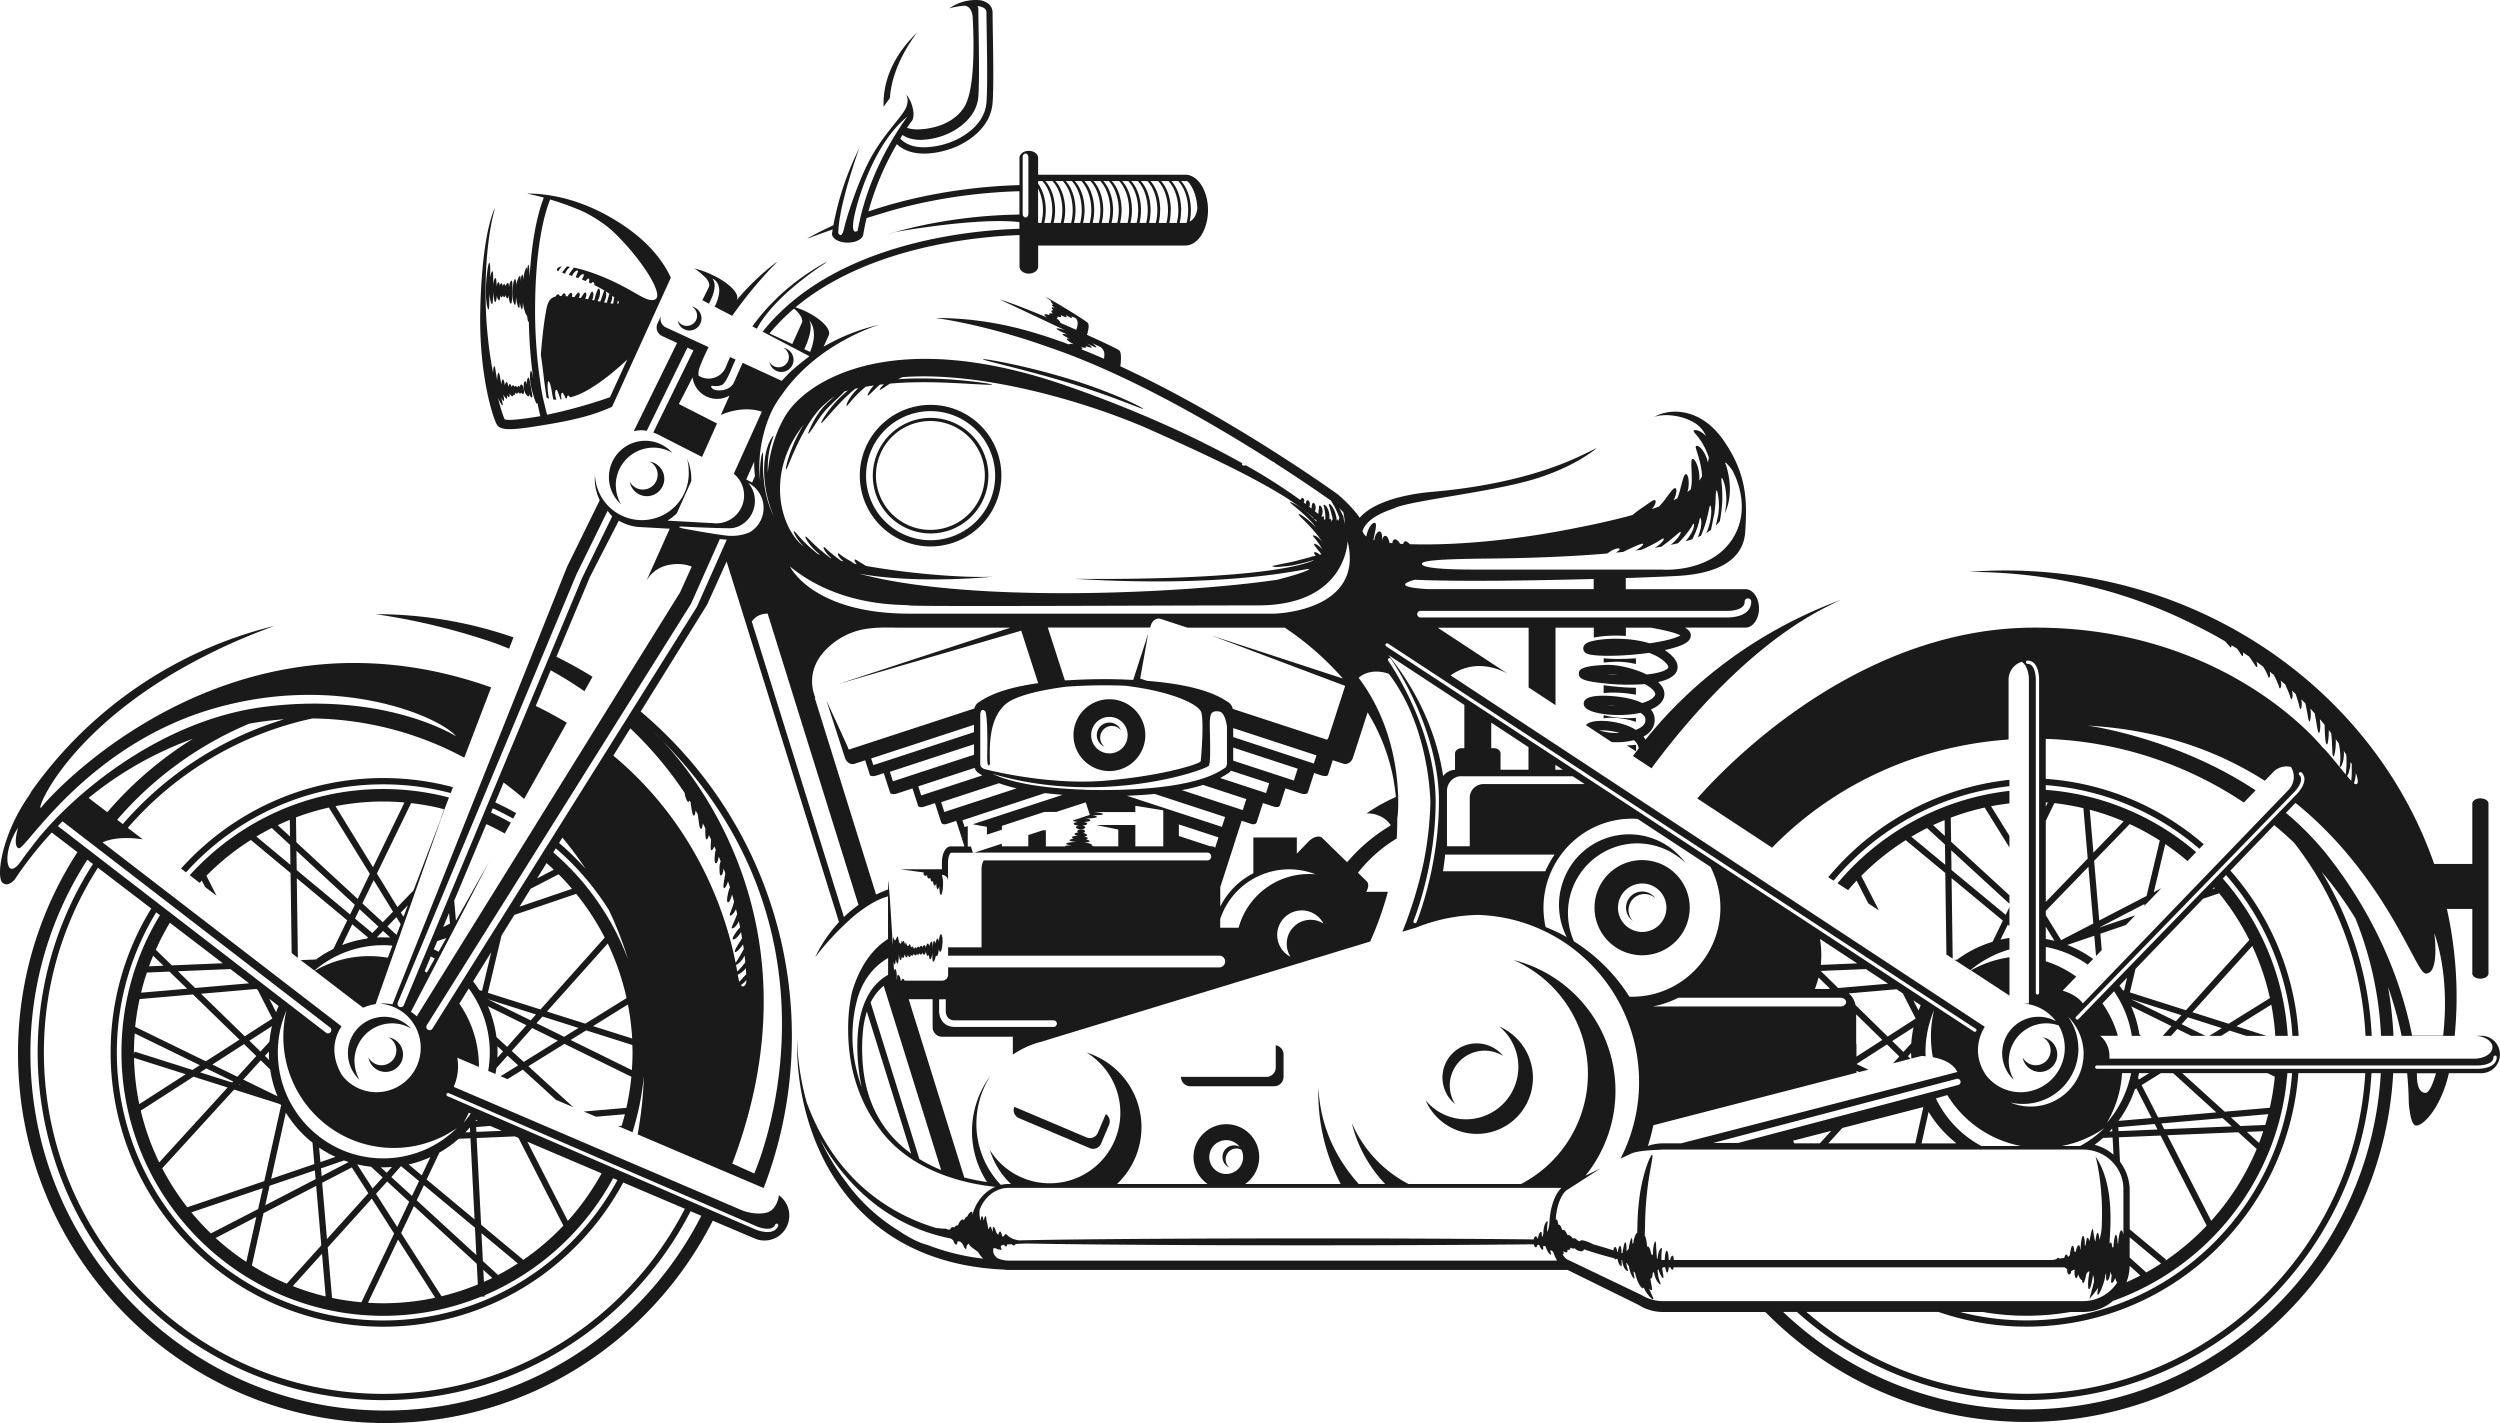 <svg id="Layer_1" data-name="Layer 1" xmlns="http://www.w3.org/2000/svg" viewBox="0 0 2080.73 1184.38"><defs><style>.cls-1{fill:#1a1a1a;}</style></defs><title>58</title><path class="cls-1" d="M890.27,1853c.51.06,1.12.19,1.78.33C891.39,1853.2,890.78,1853.09,890.27,1853Z" transform="translate(-63.3 -1605.2)"/><path class="cls-1" d="M798.67,1694.19l0,0h0Z" transform="translate(-63.3 -1605.2)"/><path class="cls-1" d="M895.47,1854.23h0l-.15,0Z" transform="translate(-63.3 -1605.2)"/><path class="cls-1" d="M711.56,2600h0l-.06-.05Z" transform="translate(-63.3 -1605.2)"/><path class="cls-1" d="M438.43,2265.28a219.78,219.78,0,0,0-56.18-7.27c-65,0-123.53,28.28-164.12,73.24l0,0-4.08-3.11V2328c41.55-46.17,101.57-75.23,168.2-75.23a225.16,225.16,0,0,1,58.06,7.58l-1.86,4.89Z" transform="translate(-63.3 -1605.2)"/><path class="cls-1" d="M803.92,1686.72v.13c-.91,1.23-1.9,2.6-2.93,4l-.44.62c-.61.86-1.21,1.71-1.85,2.64,0-.05,0-.1,0-.16-.71-18.38,6-40.63,28-61.77h0l-.12.12v.07S805.7,1658,803.92,1686.72Z" transform="translate(-63.3 -1605.2)"/><path class="cls-1" d="M65.37,2339.88c3.61,3.21,7.76,0,10.19-2.65a307.47,307.47,0,0,1,30.81-39.12l21.37,16.33A307.14,307.14,0,0,0,78.29,2482c0,169.6,137.13,307.59,305.68,307.59,118.82,0,222-68.57,272.57-168.43l35,14.88A20.61,20.61,0,0,0,718.6,2625a20.88,20.88,0,0,0-7-25,.35.35,0,0,0,0,.06c-.07.58-1.58,12.21-10.26,14.38-8.91,2.23-18.5-1-21.24-2.22-2.55-1.12-210.53-90.17-239.2-102.45a42.07,42.07,0,0,0,3-24.23l18,7.67c0-.12,0-.24,0-.36a91.82,91.82,0,0,0-16.29-52.35l7.82-12.58a89.17,89.17,0,0,1,17.51,53.24,90.1,90.1,0,0,1-1.32,15.33l6,2.57h0l.05,0c.3-1.6.56-3.22.79-4.86l9.26-10.37,8.85,8.07-14.57,9v.06l5.64,2.4h0l.08,0,12.74-7.9,27.55,25.11h0l14.46,6.15h0l-37.44-34.1L533.06,2474l55.72,27.39a209.58,209.58,0,0,1-4.17,25.86l-35.42,3.08h0l2.2.93,8,3.39,24-2.08c-.82,3.25-1.73,6.47-2.69,9.65l-3.16.13v0l12.23,5.21,0,0h0s3.2-10.88,4.4-16.27c.07-.34.13-.59.18-.76a217.61,217.61,0,0,0,4.7-28.86l.07-.14q-.42,14.49-2.26,29.06l.05-.16s-.09.62-.22,1.63-.26,1.88-.39,2.82c-.33,2.37-.78,5.45-1.29,8.59,0,0,0,.09,0,.14h0c-.32,2-.65,3.91-1,5.74L698.89,2594a0,0,0,0,0,0,0,352.73,352.73,0,0,0-102.33-396.59l55.2-88.87,16.29-36,93.54,300.09a116.54,116.54,0,0,0-19.87,29.29c.43-.57,1-1.28,1.63-2.1A238.67,238.67,0,0,1,770,2371.15a98.9,98.9,0,0,1,9.64-7.91c6.74-5,13.82-9.18,20.74-11.41.66-.23,1.34-.44,2-.62v35.5c-18.16,11.43-26.49,32.08-30,44.43a140.39,140.39,0,0,0-3.15,32.55c.33,37.32,13.09,63.42,25.35,79.94,18,25.56,45.81,38.1,69,44.26,2.23.59,4.42,1.13,6.55,1.61A185.22,185.22,0,0,0,891.7,2593c-9.29,4-16.47,12.79-19.17,23.79.1-1.52.23-2.42-.11-2.92a.84.84,0,0,0-.73-.14,3.14,3.14,0,0,0-1.24.75,9.2,9.2,0,0,0-2.08,3.31l0,0c-.77-.17-1.84,1-2.84,3.16a1.16,1.16,0,0,0-.6-.77c-.8-.29-2.09.47-3.36,2.71a14,14,0,0,0-1,2.26c-.8-.27-1.82,0-2.79,1.36-.06.09-.11.21-.18.31a1,1,0,0,0-.21-.15,2.17,2.17,0,0,0-2.72.78,4.36,4.36,0,0,0-.64,1c-1.74.7-2.68-.86-5.21-.7-2.74.17-5-.69-5.83-.35,0,0,0,0,0,0-32.27-9.49-81.62-34.74-107.22-101.89-.31-.81-.6-1.57-.91-2.35a216.12,216.12,0,0,1-8.17-53.18c-.08,4.21,0,8.51.15,12.85,3,77.7,47.92,173.69,172.24,179.07a26,26,0,0,0,3.65.27H1368l58.88,29a38.34,38.34,0,0,0,20.51,6h85.23c55.45,56.46,132.4,91.51,217.33,91.51,162.78,0,296.23-128.69,305.2-290.26h11.6c.8,8.34,1.27,16.66,1.36,24.92.78,8.8,2.41,18.11,5.81,18.62,5.74.85,20.77-14.11,27.59-43.54h27a15.59,15.59,0,0,0,1-31.14c-.34,0-.68,0-1,0h-6c8.43,0,15.26,4.26,15.26,9.53s-6.83,9.53-15.26,9.53H1818.92c.95-12.93-7.7-19.06-7.7-19.06H1826a91.91,91.91,0,0,0-12.86-27l9.64-10a89,89,0,0,1,14.79,37.05h7.64l-1.28-1.16a95.23,95.23,0,0,0-6.82-23.4l33.55,16.5-7.29,8.06h6.9l5.17-5.72,11.62,5.72h11.77l-19.77-9.72,5.17-5.72,28.25,9-10.41,6.48h9.83l7.09-4.41,13.89,4.41h16.88l-25.07-8,29-18a210.69,210.69,0,0,1,3.32,26h10.36a219,219,0,0,0-54.07-131l2.71-2.81a222.9,222.9,0,0,1,55.24,133.81h5.21a228.1,228.1,0,0,0-56.82-137.57l36.45-37.85q8.54,7,16.56,14.63a283.81,283.81,0,0,1,59.44,160.79h5.17a288.79,288.79,0,0,0-41.62-136.51,307.07,307.07,0,0,1,28.07,38.76,296.85,296.85,0,0,1,21.3,97.75h10.34a307.84,307.84,0,0,0-4.49-40.7,304.18,304.18,0,0,1,10.29,36c.34,1.56.65,3.12,1,4.69h44.16s0,0,0,0c1-10.62,1.6-21.37,1.6-32.24a337.83,337.83,0,0,0-8.07-73.43h21.14v53.72c0,2.39,3,4.33,6.73,4.33s6.73-1.94,6.73-4.33V2274c0-2.4-3-4.34-6.73-4.34s-6.73,1.94-6.73,4.34v50.25h-31.73c-.18-.51-.38-1-.56-1.52-43.41-123.15-156.24-216.3-294.65-237.94a400.83,400.83,0,0,0-61.73-4.78c-10.18,0-20.24.43-30.2,1.19h1.08c66.57.24,122,15.24,165.8,34.35,6.92,3,13.57,6.13,19.9,9.32,9.37,4.52,18.16,9.25,26.4,14.11l2.79,3.16a15.77,15.77,0,0,1,1.2,1.39c.33.36.62.52.84.45s.36-.37.41-.84a3.58,3.58,0,0,0,0-1c1.57,1,3.11,1.93,4.64,2.91,1.08,1.47,2,2.81,2.63,3.81.87,1.43,1.46,2.49,1.94,2.33s.66-1.2.34-3c1.76,1.15,3.48,2.32,5.18,3.48,1.65,2.28,3.06,4.37,4.07,5.91,1.13,1.82,2,3,2.4,2.82s.42-1.56-.19-3.72c-.08-.26-.2-.54-.3-.81q2.86,2.06,5.59,4.11a44.11,44.11,0,0,1,3.47,6.3c.37.92.59,1.48.79,2.08s.35.93.58.95.48-.28.72-.83a6.4,6.4,0,0,0,.23-2.75,11.15,11.15,0,0,0-.28-1.52c1.15.9,2.28,1.81,3.4,2.71l1.06,2a65.36,65.36,0,0,1,2.76,6.3c.41.75.45,1.64.7,2.13s.43.83.66.83.45-.29.65-.82a5.37,5.37,0,0,0,.37-2.33,13.12,13.12,0,0,0-.54-3.48c1.31,1.11,2.59,2.22,3.85,3.31.34.72.68,1.46,1,2.22,1.21,2.7,2.21,5.17,2.78,6.87s.92,3.19,1.43,3.14.94-1.23.94-3.36a15.65,15.65,0,0,0-.58-3.85c1,1,2.07,1.92,3.08,2.88l.24.62c1.14,3.21,2,6.16,2.51,8.25s.85,3.71,1.35,3.68.93-1.42,1-3.8a21.69,21.69,0,0,0-.38-4.27c1.27,1.22,2.4,2.34,3.41,3.34l.3,1.16c.61,3.73,1.48,7.07,1.77,9.72.44,2.57.94,4.15,1.4,4.13s.81-1.65,1-4.26a26.65,26.65,0,0,0-.28-6.43c1.15,1.23,1.75,1.92,1.75,1.92l-.27-.19c.75.81,1.45,1.59,2.18,2.39.18,1.18.38,2.4.63,3.68,1.18,6.68,1.88,12.57,2.89,12.48.77-.07,1.54-4.94.66-11.46,1.4,1.62,2.75,3.2,4,4.74,0,1,.06,1.94.09,3,.12,7.32.79,13.36,1.73,13.35s1.65-5.24,1.65-12c.7.88,1.37,1.74,2,2.59.11,1.07.23,2.19.34,3.33.69,8.56.42,16,1.46,16.06.75,0,2.35-6,2-14.33q1.35,1.83,2.55,3.54c.08.4.16.79.23,1.2a55.46,55.46,0,0,1,1,13c-.16,3.2-.81,5.38-.32,5.54s1.8-1.53,2.68-5.18a28.65,28.65,0,0,0,.56-8.37c.75,1.16,1.44,2.24,2.06,3.23,0,.68.08,1.36.12,2.06a84.21,84.21,0,0,1-.31,11.7,9.17,9.17,0,0,1-.26,2c0,.21,0,.35-.08.53-4.1-4.95-9.55-11.85-16.56-19.93-1-1-1.94-1.86-2.63-2.54,0,0-80.13-101.38-243-99.65C1624.35,2129,1521,2219,1475.89,2269.72h0l62.3,41c41-42,95.12-72.55,158-84.89a311.38,311.38,0,0,1,38.83-5.13v-49.78a15.6,15.6,0,0,1,10.91-14.9c3.46,2,6,7.9,6,14.9v269.54c-.46,0-.91-.07-1.37-.07-.92,0-1.84.06-2.74.13h0a36.6,36.6,0,0,1,26.53,14.57,30.27,30.27,0,0,0-34.94,48.85c-.25-.43-.44-.9-.67-1.34a31,31,0,0,1-3.58-14.36c0-.87.06-1.72.13-2.57a31.35,31.35,0,0,1,31.21-28.77,31,31,0,0,1,10.23,1.8,36.9,36.9,0,0,1-31.66,55.55,36.43,36.43,0,0,1-28.39-13.62c-12.35-17.47-5.52-33.61-2.6-38.93.35-.63.72-1.25,1.1-1.85l0-.08-444.56-292.45c19.21-13.57,38.65-6.09,46.41-2l.92.48-58-38.17h75.61v49.74l-14.1-9.28,36.49,24V2127.6h31.86v8.24a95.35,95.35,0,0,1,18.36-1.62c2.42,0,5.27.08,8.33.3v-6.92h20.66c11.09,1.91,21,4.33,24.72,6.44-4.92,2.82-14.71,5-25.62,6.58-19.61-6-44.33-3.85-51.46-.64-2.36,1.08-3.63,2.62-3.74,4.6a4.66,4.66,0,0,0,2.45,4.34c5,3,30.27,2.71,52.23-.34a38.13,38.13,0,0,1,11.3,5.91c4.37,3.46,5,5.59,4.78,6.23-1,2.37-7.5,4.72-18,5.87-10.64-5.25-24.62-8.33-33.58-8-22.67.81-22.79,4.69-22.87,7.25-.14,4.72,4.86,6.51,23.28,8.32a180.19,180.19,0,0,0,31.58.4c4,2.15,7,4.49,8.2,6.73a2.56,2.56,0,0,1,0,3.08c-1.73,2.62-5.54,4.58-10.39,5.93-8.18-4-19.14-5.34-25.18-5.77-14.15-1-22,.64-23.24,4.93-.34,1.15-.7,4.08,3.32,6.33,8,4.45,28.17,6.12,43.75,2.7,1.93,1.23,3.74,2.87,4,4.86s.17,4.63-3.88,7.31a21.19,21.19,0,0,1-4,2c-7.46-4.72-16.87-6.41-20.92-6.94s-16.64-1.71-20.62,3l23.3,15.33-1.86-1.23a60.44,60.44,0,0,0,18.55-1.59,12,12,0,0,1,4,6.7c-.7.93-1.38,1.87-2.08,2.8l-.24-.16v-5.47a66.79,66.79,0,0,1-7.67.46l7.91,5.17c-.93,1.24-1.87,2.47-2.78,3.73l6.77,4.46,8.69,5.71,0,0c18.16-24.67,49.66-63.57,88.79-96.14,18-15,37.56-28.59,58.21-38.89,3.64-1.82,7.08-3.51,10.38-5.11-1.31.48-2.6,1-3.91,1.52-63.2,24.22-117.88,64.18-158.49,114.8a20.6,20.6,0,0,0-1.67-2.54c.65-.35,1.27-.72,1.85-1.1,5.58-3.7,8.18-9,7.3-15a13,13,0,0,0-3-6.44c4.14-1.77,7.47-4.1,9.44-7.08a10.36,10.36,0,0,0,.33-11.2,18.61,18.61,0,0,0-3.74-4.57c7.75-1.72,13.71-4.63,15.57-9.27,1.93-4.84-.48-10-7.17-15.27-.92-.73-1.89-1.42-2.9-2.08,7.4-1.58,13.62-3.53,17.37-5.83,4.5-2.75,4.56-6,4.2-7.62-.41-1.87-2-3.61-4.76-5.24h50.64v0c6.09-.23,11-7.3,11-16s-4.89-15.77-11-16v0h-99.89v-9.26c18.75-.63,34.15-1.28,43.27-1.79,34.88-1.94,54.9-14.29,56.19-37s2.58-46.79-18.73-76.68-47.79-22.09-47.79-22.09a30,30,0,0,0-8.35,3l-1.44.69c9.93-4.08,30.19-.67,38.85,8.53a26.36,26.36,0,0,1,4.89,7.28,19.34,19.34,0,0,0-4.58-3.71,10.36,10.36,0,0,0-4-1.37c-1-.08-1.59.17-1.78.56s.17,1,.73,1.69,1.36,1.57,2.27,2.67a47.73,47.73,0,0,1,6.08,9.4,74.2,74.2,0,0,1,3.51,8.37,39.12,39.12,0,0,1-.82,4.34,5.43,5.43,0,0,0-.09-.56,24.92,24.92,0,0,0-5.08-10.73,10,10,0,0,0-2.9-2.41c-.86-.43-1.43-.37-1.76-.1-.61.67,0,2.31.79,4.81s1.89,6,2.75,9.84a65.6,65.6,0,0,1,1.48,9.9c0,.29,0,.53,0,.8a39.18,39.18,0,0,1-2.3,3.41c.06-.81.1-1.63.09-2.46-.1-9.45-4.13-16.29-5.75-15.57s-.68,7.43-.6,15.62a39.87,39.87,0,0,1-.86,9.76c-.87.73-1.78,1.44-2.74,2.15,0-.12.07-.24.11-.36,2.13-8,.36-14.68-1.41-14.5s-2.88,6-4.73,12.82a56.71,56.71,0,0,1-2.39,7.29c-1,.54-2,1.08-3.13,1.61,2.76-5.1,2.89-9.63,1.54-10-1.7-.57-4.7,4.21-8.6,9.33a63.43,63.43,0,0,1-5,5.9c-1.91.73-3.89,1.44-6,2.15a18.17,18.17,0,0,0,1.95-2.68c1.34-2.37,1.54-4.13.83-4.63-1.52-.91-5.71,2.85-11.58,6.73a62.13,62.13,0,0,0-7.16,5.48c-15,4.16-33.3,8.23-55.74,12.48-57.25,10.87-102.31,12.72-129.72,11.85-1.23-1.28-2.4-2.36-3.75-2.43-.77.14-1.52.74-1.72,2.21l-2.7-.14a9.9,9.9,0,0,0-1.84-2.53c-.73-.59-1.58-1.3-2.46-1.16a2.36,2.36,0,0,0-1.93,2.15,4.58,4.58,0,0,0-.12,1.08l-2.37-.22c-.67-3-1.63-5.58-3.33-5.93-.86-.07-1.77.47-2.4,1.92a7.84,7.84,0,0,0-.62,2.47s0-.07,0-.11c.32-3.93.06-7.07-1.52-7.86-.82-.27-1.88.13-2.87,1.56a12,12,0,0,0-1.94,5.66v0l-.76-.24c.17-.9.35-1.83.56-2.79,1.16-5.57,2.4-10.47.82-11.36s-5.57,3.18-7,10.06c-.08.41-.11.81-.17,1.22a7.7,7.7,0,0,1-3.25-4.48c.1-.29.18-.56.29-.85,2.62-7.12,11.53-13.24,24.89-17.65.76-.36,1.59-.72,2.5-1.09,15.28-6.06,78.14-12.78,113.66-23.17s53.5-26.27,53.5-26.27l.06-.12v0h0c-4.16,2.09-8.57,4.25-13.32,6.5-42.63,20.14-92.35,27.29-122.71,29.89-25.63,2.19-50.28,9-61.24,21.68-5.38-7.88-13.54-15.47-18-19.3,0,0-83.77-60.68-174.57-103.65q-3.32-1.57-6.65-3.12c.68-5.29,1-11.56-.9-13.23-1.15-1-12.23-6.34-26.83-12.94,1.08-3.71,2.08-8.5.57-10-2.2-2.22-23.83-15.47-32.27-20.12-1-.56-1.85-1-2.43-1.27a5.3,5.3,0,0,0-.61-.27l3.52,2.53,1.78,1.27c-.27,0-.48,0-.56.09-.24.34.55,1.31,2,2.59a3.63,3.63,0,0,0-.64,0c-.38,0-.64.08-.7.26-.15.42.85,1.27,2.45,2.41l.15.1-.1,0c-1.3-.5-2.23-.67-2.5-.31s.3,1.33,1.47,2.43c-.83-.22-1.46-.19-1.69.16-.32.5.2,1.49,1.24,2.54-1.39-.5-2.58-.54-3,.06a1.11,1.11,0,0,0,.14,1.14c-2.27-.8-4-1-4.23-.48s.69,1.42,2.25,2.49c-5.18-2.18-10.27-4.27-15.09-6.2l-3.65-1.45c-8.35-3.28-15.63-5.92-20.72-7.4l.9.43L949.72,1880c-4.16-1.29-7-1.78-7.11-1.33-.25.64,3.63,2.56,9.27,5.07-2.52-.65-4.21-.75-4.33-.31s2.4,2,6.18,3.81c-1.38-.38-2.3-.47-2.52-.12-.42.67,2.15,2.86,6,4.66-2.24-.52-4-.56-4.25.1-20.68-7.74-41-13.83-60.07-17.32-6.9-1.28-13.6-2.24-20.11-3-4.44-.5-8.76-.86-13-1.13-5.93-.38-11.7-.56-17.28-.53l.14.08.72.1c5.46.73,42.66,6.17,93.26,24.23,66.37,22.55,139.34,65.3,186.29,95.32,0,0,0-.06.09-.07.37-.09.89.25,1.39,1,24.91,16,42.23,28.17,46.89,31.5a38.74,38.74,0,0,0,2.11,3.77,59.42,59.42,0,0,1,4.64,10.35c-.21.77-.44,1.77-.72,3,0-1.16-.22-1.84-.46-1.86s-.58.46-.93,1.29c-.13-1.21-.32-2.48-.6-3.83a23.22,23.22,0,0,0-3.12-7.77,6.41,6.41,0,0,0-1.8-2c-.52-.38-.87-.48-1-.33s-.15.58,0,1.13.47,1.23.7,2.22c.65,1.8,1.23,4.51,2,7.44.17.78.32,1.49.47,2.23-.06,0-.12-.1-.18-.1-.5,0-.88,1.14-1.5,2.72a8.83,8.83,0,0,0,.23-.92c.29-1.48-.22-2.57-.66-2.45-.26,0-.49.32-.78.71a25.4,25.4,0,0,0,.1-3.07,15.44,15.44,0,0,0-2.07-7.25,5.11,5.11,0,0,0-1.65-1.73c-.47-.32-.8-.4-1-.24-.38.37.07,1.39.45,3a38.35,38.35,0,0,1,.87,6.44c0,.89,0,1.71,0,2.54l-.53.52-.88-.82c0-.07.07-.15.09-.21a2.76,2.76,0,0,0,.15-1.48c0-.49-1-.53-1.72-.14a3.28,3.28,0,0,0-.31.2l-.07-.06a13.24,13.24,0,0,0,.85-3,8.26,8.26,0,0,0-.69-5c-.7-1.22-1.61-1.6-1.91-1.31s-.33,1.06-.37,2-.2,2.27-.37,3.82l-.18,1.13c-.89-.76-1.84-1.55-2.83-2.36a6.79,6.79,0,0,0,.72-2.62c.12-2.69-1.44-4.7-2.22-4.25s-1.07,2.06-1.15,4.07c0,.21,0,.43,0,.66-.67-.54-1.37-1.08-2.08-1.64a4.22,4.22,0,0,0,.64-2.23,3.8,3.8,0,0,0-.91-2.55c-.56-.57-1.16-.64-1.52-.36a3.9,3.9,0,0,0-.94,2.9c0,.06,0,.11,0,.17-.61-.47-1.22-.93-1.86-1.4a1,1,0,0,0,.19-.28,3.76,3.76,0,0,0,.4-1.4,2.19,2.19,0,0,0-1-1.88,1.11,1.11,0,0,0-1.34.06,3.66,3.66,0,0,0-.93,1.5,482.08,482.08,0,0,0-45.4-28.94,3.89,3.89,0,0,1-2,.21c-.8-.22-1.21-.63-1.21-1.09a1.3,1.3,0,0,1,.33-.76c-14.25-8-30.65-16.51-49.28-25.25a1022.78,1022.78,0,0,0-96.55-39.09c-140.32-49-212.57-7.33-232.78,22.09-.5.73-1,1.46-1.44,2.17-7.46,12.16-13.59,29.63-14.89,47.91a79,79,0,0,1,1.43-19.55c1.46-6.88,3.6-10.78,3.17-11s-3.24,3.4-5.35,10.47-3.1,17.27-1.77,28.31a99.12,99.12,0,0,0,7.14,27.31.56.56,0,0,1,0,.12,82.56,82.56,0,0,1-6.41-19.05,119.35,119.35,0,0,1-2.26-23.31c0-6,.11-9.82-.35-9.87s-1.36,3.63-1.9,9.78a85.86,85.86,0,0,0-.06,13.52c-3.15-24.69,4.49-48.42,10.84-60.49a79.79,79.79,0,0,1,6.51-10.22l.34-.47c26.22-38.23,68.36-54.5,81.36-58.78-1.61.38-3.17.8-4.74,1.22a169.52,169.52,0,0,0-41.54,17.08l3.94-8.72.52-1.15c1.52-5.42-7.69-14.33-21.16-20.28a68.9,68.9,0,0,0-6.74-2.57c60.94-51.07,152.64-59,186.48-60.14v26.23a4.51,4.51,0,0,0,.26,1.41c.84,2.54,3.86,4.43,7.5,4.43,4.28,0,7.75-2.61,7.75-5.84v-17.55h122.27v0l.22,0c10.42,0,18.87-13.19,18.87-29.46,0-13.08-5.46-24.15-13-28a12.8,12.8,0,0,0-5.85-1.46l-.22,0v0H927.32V1736.6c0-3.22-3.47-5.84-7.75-5.84s-7.76,2.62-7.76,5.84v22.66c-24,.62-74,4.21-125.74,21.93a234.42,234.42,0,0,1,23.68-56c14.2,13.44,39.94,6.67,51.26,1.24,13.57-6.5,27.12-18.2,28.42-35.74s0-60.44,0-74.74c0-6.35-4.6-9.23-9.7-10.48a38.35,38.35,0,0,0-22.12,4.1c-.84.48-1.65,1-2.47,1.45-.61.37-1.25.73-1.85,1.1h0l.39-.06a67.05,67.05,0,0,1,12.17-2.1c4.81.08,6.4,5.26,6.92,8.27,1.09,18.37,2.49,61.86-7.26,76.57-12.48,18.85-38.93,18.09-38.93,18.09a27,27,0,0,1-8.4-1.27c1.19-1.78,2.35-3.49,3.42-5,2.59-2.38,2.72-8.86.1-15.58a27,27,0,0,0-4.06-7.14v0s.53,1.55,1.06,3.79a15.88,15.88,0,0,1-2.58,9.45c-4.86,8.13-19.06,22.1-29.39,41.92s-19.38,49.06-20.67,55.24c-.83,4-1.81,6.05-2.92,6.68a6,6,0,0,1-2.08-1.27c-.27-22.43,17.27-70.72,17.27-70.72l0-.07.08-.24a242.65,242.65,0,0,0-21.49,64c-7.25,3.3-14.44,6.94-21.51,10.91l.19.09.09,0s8.15-3.15,20.64-7.53c-.16,1-.34,2-.48,3h0c0,.2-.11.4-.11.6,0,4.08,5.86,7.39,13.07,7.39,6.87,0,12.45-3,13-6.83h0c.75-4.64,1.7-9.18,2.76-13.62,4.35-1.37,8.84-2.74,13.39-4.08,10.13-3.13,20.14-5.73,29.83-7.89,4.68-1.07,9.25-2,13.66-2.81a450.46,450.46,0,0,1,70.3-7.56v19.41a423,423,0,0,0-81.55,9.15c-9.33,2-19,4.43-28.71,7.38l-1.35.4.93-.26,7.78-2.19s67.37-12.29,102.9-8.2v5.56c-41.35,1.26-155,11.69-213.68,85.66l1.17.61L737,1901.69s-8.07,6-15.21,12.39c-3.69,3.51-7.85,8.11-7.85,8.11l-.22-.11h0l-31.15-14.38-1.15-.53c-.26.58-3.31,7.28-7,15.79-3,6.88-10.71,7.57-15,7a9,9,0,0,1-1-.26h-.05a5.9,5.9,0,0,1-2.78-1.75c-.75-1.19-.47-1.82,1-1.62h.09c1.94.36,5.59.43,8-1.12,2.21-1.38,5.15-7.63,6.55-10.84,1.12-2.92,2.58-6.26,4.31-9.89l-.67-.32-3.9-1.79c-1.2,2.63-2.36,5.31-3.45,8.07a15.45,15.45,0,0,1-14.45,9.86h0a15.39,15.39,0,0,1-5.72-1.1,16,16,0,0,1-2.64-1.36,15.48,15.48,0,0,1,1-7.19,151.61,151.61,0,0,1,7.39-16.53l-35.55-16.4a7.81,7.81,0,0,1-3.89-10.09l-3.15,6.89a7.81,7.81,0,0,0,3.82,10.34l12.49,5.77-36,73.35,0,.06a40.6,40.6,0,0,1,6.38-.77,36.49,36.49,0,0,1,4.37.52l33.87-69.26,5,2.3-33.45,68.4a36.07,36.07,0,0,1,6.22,2.75l34.39,17.54c4.17-9.3,8.35-18.64,12.47-27.86h0l-31.75-16.19,11.39-22.19a20.58,20.58,0,0,0,30.79,15.1c-2.37,5.27-4.8,10.71-7.26,16.21h0c4.6-2.07,19.13-7.61,34.13-2.76l-23.35,51.7a23.22,23.22,0,0,1-14.48,41.24c-.84,0-1.66,0-2.46-.13l-38.36-2.12a40.25,40.25,0,0,0,7.84-6l12.11-27c0-.62,0-1.24,0-1.87a40.52,40.52,0,0,0-3.53-16.53,39.86,39.86,0,0,1,1.38,10.25,39,39,0,0,1-78,3.4s0,.22-.1.51c0,.79-.09,1.58-.09,2.37a40.48,40.48,0,0,0,4.14,17.87l-27.16,55.29-40.76,102.15-4.25,10.67L389.94,2441.13a42.38,42.38,0,0,0-7.69-.74c-.92,0-1.83.06-2.72.13v0A36.77,36.77,0,0,1,413.3,2474c.1,1.11.16,2.23.16,3.36A36.88,36.88,0,0,1,386.05,2513a36.2,36.2,0,0,1-37.83-12.56c-3.44-5.36-12.63-22.79-.66-41L148.65,2306.31c11.52-5.29,27.79-3.43,33.48-2.53l-12.48-9.54a282.21,282.21,0,0,1,153.73-91.09,274.16,274.16,0,0,1,104.86,22.28c7.35,3.16,14.45,6.63,21.38,10.33l.16-.12,22.33-58.42h0l0,.07h0c-7.3-2.57-14.83-5-22.66-7.23-203.21-58-342.7,95.32-351.31,106.58-7.06,9.23,13.67-54.29,110-111.38a489.93,489.93,0,0,1,75.11-35.93l4.26-1.61,4.13-1.57a349,349,0,0,0-202.39,138,38.73,38.73,0,0,1-2.55,4.28C64.73,2300.24,59.88,2335,65.37,2339.88Zm638.37-457.13a165,165,0,0,1,20.43-20.68c4.89,4.15,7.54,8.36,6.67,11.45l-.52,1.16-7.61,16.83Zm223.58-124.68v-2.18h3.54c5,5.3,8.22,14.17,8.22,24.26a43.44,43.44,0,0,1-1.28,10.61h-5.38a44,44,0,0,0,1.28-10.61C933.7,1771.36,931.23,1763.47,927.32,1758.07Zm4,22.08a44.44,44.44,0,0,1-1.28,10.61h-2.74v-28.68A40.62,40.62,0,0,1,931.34,1780.15Zm10.11,0c0-10.07-3.24-19-8.18-24.26h6c5,5.3,8.22,14.17,8.22,24.26a43.93,43.93,0,0,1-1.28,10.61h-6A44,44,0,0,0,941.45,1780.15Zm8.4,0c0-10.07-3.24-19-8.18-24.26h6.2c5,5.3,8.22,14.17,8.22,24.26a43.93,43.93,0,0,1-1.28,10.61h-6.24A44.5,44.5,0,0,0,949.85,1780.15Zm8.6,0c0-10.07-3.24-19-8.17-24.26h5.12c5,5.3,8.23,14.17,8.23,24.26a43.93,43.93,0,0,1-1.28,10.61h-5.18A44,44,0,0,0,958.45,1780.15Zm7.55,0c0-10.07-3.25-19-8.18-24.26h5.54c5,5.3,8.23,14.17,8.23,24.26a43.93,43.93,0,0,1-1.28,10.61h-5.6A44.5,44.5,0,0,0,966,1780.15Zm8,0c0-10.07-3.24-19-8.18-24.26h5.12c5,5.3,8.23,14.17,8.23,24.26a43.93,43.93,0,0,1-1.29,10.61h-5.17A44,44,0,0,0,974,1780.15Zm7.53,0c0-10.07-3.24-19-8.17-24.26h5.76c4.95,5.3,8.22,14.17,8.22,24.26a43.93,43.93,0,0,1-1.28,10.61h-5.81A44.5,44.5,0,0,0,981.49,1780.15Zm8.18,0c0-10.07-3.24-19-8.18-24.26h4.7c4.95,5.3,8.22,14.17,8.22,24.26a43.93,43.93,0,0,1-1.28,10.61h-4.74A44.5,44.5,0,0,0,989.67,1780.15Zm7.1,0c0-10.07-3.23-19-8.17-24.26h6.2c5,5.3,8.22,14.17,8.22,24.26a43.93,43.93,0,0,1-1.28,10.61h-6.25A44,44,0,0,0,996.77,1780.15Zm8.62,0c0-10.07-3.24-19-8.18-24.26h5.12c5,5.3,8.23,14.17,8.23,24.26a44.44,44.44,0,0,1-1.28,10.61h-5.18A44,44,0,0,0,1005.39,1780.15Zm7.53,0c0-10.07-3.23-19-8.17-24.26h5.55c5,5.3,8.22,14.17,8.22,24.26a43.93,43.93,0,0,1-1.28,10.61h-5.6A44.5,44.5,0,0,0,1012.92,1780.15Zm8,0c0-10.07-3.24-19-8.18-24.26h5.55c5,5.3,8.23,14.17,8.23,24.26a43.44,43.44,0,0,1-1.29,10.61h-5.6A44,44,0,0,0,1020.89,1780.15Zm8,0c0-10.07-3.24-19-8.18-24.26h6.42c5,5.3,8.22,14.17,8.22,24.26a43.93,43.93,0,0,1-1.28,10.61h-6.47A44,44,0,0,0,1028.85,1780.15Zm8.83,0c0-10.07-3.25-19-8.18-24.26h6.2c5,5.3,8.22,14.17,8.22,24.26a43.93,43.93,0,0,1-1.28,10.61h-6.25A44,44,0,0,0,1037.68,1780.15Zm8.61,0c0-10.07-3.24-19-8.17-24.26h5.76c4.95,5.3,8.22,14.17,8.22,24.26a44.08,44.08,0,0,1-1.23,10.42c-.23,0-.42.12-.65.17l-.21,0h-5A44,44,0,0,0,1046.29,1780.15Zm0-24.25H1050a7.3,7.3,0,0,1,2,.37c4.55,5.1,7.56,13.28,7.82,22.6-.64,4.75-2.51,8.7-6.35,10.73a44.85,44.85,0,0,0,1-9.44C1054.47,1770.09,1051.23,1761.22,1046.31,1755.9Zm-127.18,27.27c0,1.68-1,3-2.36,3s-2.37-1.36-2.37-3V1736c0-1.68,1.06-3,2.37-3s2.36,1.36,2.36,3Zm-106.6-62.65c.61-1,1.21-2,1.81-3,3.94,2.7,9,4.1,15.12,4.1h0a59.33,59.33,0,0,0,24.42-5.92c8.32-4.17,22.47-13.67,23.65-30.48.85-12.08.48-37,.19-55.25-.11-7-.2-13-.2-16.83a4.3,4.3,0,0,0-.79-2.78l.18,0c.73,0,1.38.09,1.86.15,5.49,1.42,5.49,4,5.49,5.36,0,4,.11,10.15.22,17.37.3,18.79.71,44.52-.2,57-1.28,17.33-16.52,27.14-25.49,31.44a66.27,66.27,0,0,1-26.3,6.1h0C823.74,1727.84,817.1,1725.35,812.53,1720.52Zm-34.93,74.33-.2,0-.32,2.35c-1.11.87-5,3.18-3.57-7.72,1.61-12.67,15.93-64,44.77-87.09a1.49,1.49,0,0,1-.14.39l-.41.38-.32.46C805.69,1720.24,785.34,1753.73,777.6,1794.85Zm-40.06,103.26-4.92-2.24c1.76-3.68,8.07-17.89,4-24.22C736.63,1871.65,745.21,1879.23,737.54,1898.11Zm673.71,317.1a49.31,49.31,0,0,1-17.09-2.16A56.25,56.25,0,0,1,1411.25,2215.21Zm-3.64-22.62c-2.36-.06-4.65-.23-6.82-.47C1403,2192.19,1405.26,2192.34,1407.61,2192.59Zm1.82-25.56c-2.62-.15-5.34-.36-8.14-.63l-.36,0h.72A49.35,49.35,0,0,1,1409.43,2167ZM284.52,2193.35c-92.48,11.33-167.59,79.81-194.65,116.41-3,3.83-6.49,8.44-8.51,11.38-3.88,5.65-7.43,8.57-10,6.45-3.82-4.62-2.08-20,7-33.51,0,0-4.8,15.76.68,17.13s56.19-85,160.34-115.8,189.8,6.17,203.5,22.61C442.8,2218,385.24,2181,284.52,2193.35ZM152.59,2281.2l-15.54-11.87a297.25,297.25,0,0,1,86.77-49.24A308.21,308.21,0,0,0,152.59,2281.2Zm8.23,6.3a296.75,296.75,0,0,1,109.92-80,280.32,280.32,0,0,1,29.06-3.66,288.22,288.22,0,0,0-134.28,87.23Zm177.65,176.73a2.74,2.74,0,0,1-3.84.49l-223.18-172q2-2,3.9-3.92L338,2460.38A2.75,2.75,0,0,1,338.47,2464.23ZM88.62,2482A296.8,296.8,0,0,1,136,2320.75l4.66,3.55A290.57,290.57,0,0,0,123,2606.39c46.49,97,145.22,164.13,259.24,164.13,111.29,0,208-63.94,255.81-157.23l8.94,3.8c-49,96.14-148.49,162.09-263,162.09-145.74,0-267.15-106.78-291.06-246.67A299.51,299.51,0,0,1,88.62,2482Zm360.45,57.78a88,88,0,0,0,4.4-8.46l1.61.7A92.3,92.3,0,0,1,449.07,2539.77Zm5.79,12.81,3.4,67.49-39.89-33.19L429,2564.5A95.2,95.2,0,0,0,445.07,2553Zm-4.22-4.93c1.21-1.25,2.38-2.55,3.51-3.86l.26,0,.19,3.71ZM290,2452.9l-23,14.79-36.38-35.39,46.08-4,1.15.88Zm-2.59-16.43,7.8,6c-.74,1.7-1.45,3.42-2.11,5.18Zm-26.5,64.91-20.85-10.17,26.36-17,10.2,9.92Zm1.25,6.31,1.65.79-1.85-.58Zm24.94-26.57c0,2.13.09,4.24.23,6.34l-3.55-3.45,3.34-3.65C287.12,2480.62,287.1,2480.86,287.1,2481.12Zm-7-.73-9.24-9,18.77-12.08a96.09,96.09,0,0,0-2.08,12.9Zm-22.76,24.93-.79.86-26.63-8.44,5.13-3.29Zm-4.59,5-56.93,62.34a207.84,207.84,0,0,1-15.36-43.11l43.88-28.23Zm-73.53,13.85a209.68,209.68,0,0,1-4.35-38.52l43,13.63Zm-4.43-41.91c0-.39,0-.78,0-1.16,0-5.31.26-10.56.65-15.77l54.18,26.43-6.1,3.93-48.11-15.24Zm1-22.43a211.73,211.73,0,0,1,3.7-23.1l44.41-3.86,38.7,37.64-28,18Zm4.92-28.42c1.38-5.69,3-11.27,4.85-16.75l18.8-.79L219,2428.1Zm6.6-21.94q1.62-4.45,3.46-8.82l8.55,8.32Zm5.66-13.81a207.69,207.69,0,0,1,11.68-22.46l44.09,33.7-42.39,1.77Zm62.11,16.09,15.51,11.85-44.89,3.9-14.31-13.93Zm39.22,105.9-28.54-13.92,14.57-16,7.83,7.6A94.94,94.94,0,0,0,294.3,2517.67Zm.87,6.12,2.18,1.06-14.1,63.41L219.18,2610a210.12,210.12,0,0,1-20.87-32.43l59.85-65.55Zm-56.35,108a211,211,0,0,1-16.28-17.53L282,2594.1l-3.86,17.37Zm37.8-13.74-8.32,37.43a208.58,208.58,0,0,1-25.53-19.9Zm24.59-86.79a96,96,0,0,0,22.18,25l1.51,17.79L289,2586.31Zm24.15,48.06.62,7.3-41.91,21.72,3.6-16.21Zm1.1,12.9,4.25,49.51-28.77,31.89a205.94,205.94,0,0,1-29-15.15l9.67-43.52Zm4.85,56.46,3.05,35.55a204.26,204.26,0,0,1-27.37-8.6Zm-2.4-88.29a95.22,95.22,0,0,0,13.61,7.69L330,2572.39Zm20.74,10.67c1.16.43,2.36.83,3.56,1.21l.11.19L331,2584.08l-.55-6.44Zm6.48,5.79,13.75,21.48-34.43,38.15-4-46.84Zm51.69,32.21,52.3,48,.87,17.2a205.18,205.18,0,0,1-30.19,9.83l-33.65-52.59Zm-13.91,17.37-17.64-27.58,9.25-10.25,18.36,16.85Zm31.61,58.88a206.54,206.54,0,0,1-43.27,4.6c-4.26,0-8.47-.17-12.66-.43l25-52.55Zm-61.38,3.75a203.45,203.45,0,0,1-24.49-3.6l-3.6-42,36.68-40.65,18.6,29.08Zm-3.45-114.57.2-.11a94.33,94.33,0,0,0,11.21,1.9l9.67,8.88-8.34,9.24Zm19.53,2.3c.67,0,1.35,0,2,0,2.47,0,4.89-.12,7.31-.3l-4.36,4.82Zm16.85-1,15,12.46-5.87,12.34L389,2584.83Zm6.36-1.39a93.19,93.19,0,0,0,18.12-6.15l-7.23,15.22ZM458.61,2627l1.14,22.75-49.63-45.54,6-12.58Zm.66-89.72.06-.09,1.73.74-1.75.15Zm12,5,9.6,4.08-21.07.88-.21-4Zm20.55,8.74,3,1.27,37.37,73a208.22,208.22,0,0,1-33.33,28.46l-35.13-29.23L460,2552.37Zm-26.61,103.73L464,2631.54l30.29,25.2q-8,5.19-16.47,9.64Zm7.8,14.11c-2.28,1.12-4.61,2.17-6.93,3.21l-.51-10Zm29.2-113.42L564,2581.77a210.59,210.59,0,0,1-28.11,39.57Zm71.4,30.39,3.6,1.53c-37.59,69.55-110.87,116.85-194.93,116.85-85.45,0-159.71-48.92-196.71-120.35a223.65,223.65,0,0,1,7.75-219.34l3.09,2.37a219.7,219.7,0,0,0,103.17,317h0a215.85,215.85,0,0,0,164.08.52l3-.15,0-1A219.6,219.6,0,0,0,573.58,2585.85Zm8.38,3.56,51.33,21.84a285.74,285.74,0,0,1-63.41,82.09q-10.12,9.07-21.1,17.15a279.67,279.67,0,0,1-166.53,54.83c-155.74,0-282.44-127.49-282.44-284.2a283.83,283.83,0,0,1,44.95-153.67l44.39,33.93a227.9,227.9,0,0,0-33.8,119.74c0,125.89,101.79,228.31,226.9,228.31C468.44,2709.43,543.56,2660.82,582,2589.41Zm-190.9-28.77a91.09,91.09,0,0,0,52.49-16.58,87,87,0,0,1-61.37,25.26c-48.41,0-87.66-39.5-87.66-88.23a88.3,88.3,0,0,1,7.22-35.07,93.16,93.16,0,0,0-2.65,22.05C299.09,2519.2,340.27,2560.64,391.06,2560.64ZM572.8,2035l-24.92,51L399.42,2441.76a2.74,2.74,0,1,1-5.06-2.11l148.53-356L569,2030.37C570.05,2031.73,571.33,2033.25,572.8,2035ZM427.24,2388.47l7.5-2.54-6.41,11.43c-1.3-.73-2.61-1.42-3.94-2.09Zm10.57-14.61-5.67,2.94,4.91-11.73ZM425.16,2403l-6.55,11.69c-.63-.4-1.26-.77-1.89-1.14l5.15-12.28C423,2401.84,424.08,2402.4,425.16,2403Zm204.65-328.26a27.14,27.14,0,0,1,9.18,2.09l-9.61,21.3-57,91.69-27.54,44.33L410.16,2451.08a41.18,41.18,0,0,0-4.86-3.76l64.49-123.82.58-1.1L443,2371.17l-.25.12-1.4-16.48,26.71-63.7,0,0q7.84,3.59,15.32,7.81l0,0,0,0h0l5.07-9h0q-8-4.55-16.47-8.4l1.5-3.6q8.64,4,16.88,8.6l2.55-4.56-.12-.07c-5.62-3.16-11.38-6.12-17.27-8.82l6.94-16.56c5.9,4.34,11.57,8.9,17.07,13.65l29.14-52v0l6.39-11.43h0c-8.15-4.89-16.74-9.57-25.85-14l2.42-5.77,8.92-21.26,1.1-2.63q14.93,8.3,28.07,17.42h0l6.73-12h0q-14.58-9.06-30.06-16.68l28-66.64,23.95-46.63a39.5,39.5,0,0,0,15.68,5.22v0l26.69,1.47-19.68,44a20.12,20.12,0,0,1,1-1.81C604.69,2083.12,612.44,2073.74,629.81,2074.75Zm57.37-38.93a23.27,23.27,0,0,0-1.08-28.71,23.48,23.48,0,0,1,1.14,41.12,38.44,38.44,0,0,1-18.15,2.86c-10.37-1-36.23-5.82-36.23-5.82a21.17,21.17,0,0,1-4-1.09h0a.65.65,0,0,1-.26-.21c0-.58,1.12-.55,1.12-.55s31.12,1.54,41,1.43c.38,0,.73,0,1.1-.07.17,0,.32,0,.5,0a15.39,15.39,0,0,0,3.35-.66l.22-.07.75-.25a18.69,18.69,0,0,0,2.59-1.13A23.17,23.17,0,0,0,687.18,2035.82Zm4.46-34.33-2.36,5.3c-.69-.34-2.39-1.21-4.89-2.49l6.59-14.84A112,112,0,0,0,691.64,2001.49Zm110.82,401.07v14c-38.75,21.66-22,93.58-22,93.58a138.25,138.25,0,0,1-6.39-25.15,119.83,119.83,0,0,1,2-45.32c.33-1.3.67-2.59,1-3.84C782.64,2417.47,793.46,2407.7,802.46,2402.56ZM781,2484.49a147.56,147.56,0,0,1,.54-21.14,74.2,74.2,0,0,1,3.26-16.21l36.85,118.19C800.13,2549.81,782.48,2524.8,781,2484.49Zm69.45-47.59v9.85a8.79,8.79,0,0,0,2,5.68,7.67,7.67,0,0,0,5.73,2h82a2.74,2.74,0,0,1,0,5.48h-82c-4.1,0-7.36-1.24-9.71-3.7a14.24,14.24,0,0,1-3.54-9.54v-9.75Zm172.4-473.06c50,22.44,108,49.11,133.65,72.32,0,.08-.07.16-.07.24,0,.44.54.81,1.32.91.5.47,1,.94,1.46,1.41a1.76,1.76,0,0,0-.4.47c-10.19-11.43-21.31-16.65-21.64-16-.59.82,9.66,7.32,19.18,18,.78,1,1.51,2,2.22,3-7.06-7.62-14-11.66-14.41-11.07-.6.77,6.72,6.75,14,15.46a79.77,79.77,0,0,1,6.11,8.37,18.93,18.93,0,0,0-4.84-5c-1.79-1.19-3.22-1.31-3.37-.92s.72,1.2,1.9,2.63a54,54,0,0,1,4.26,6c.61,1,1.17,1.88,1.7,2.77-3.09-3.53-6.41-5.17-6.89-4.54s2.07,3.6,4.94,7.14c.39.49.75,1,1.1,1.42l-1.36.37c-2.11-1.91-4.35-2.45-4.68-1.78-.28.5.38,1.44,1.39,2.66l-2.18.58c-.73-.13-1.28,0-1.47.33,0,0,0,0,0,.06l-5.52,1.45c-3.66,1-7.23,1.9-10.4,2.67s-6.06,1.16-8.6,1.73l-5.76,1.25c-1.35.28-2.1.35-2.14.58s.75.57,2.21.67a37.12,37.12,0,0,0,6-.27c2.43-.26,5.52-.42,8.85-1.08s6.86-1.47,10.62-2.46c2.17-.57,4.27-1.16,6.29-1.75l.27.27c-45.38,17.89-199.25,15.19-199.25,15.19,140.36,8.66,200.64-11.27,195.47-7.8-3.91,2.62-19.16,6.73-26.34,8.58-39.78,5.93-109.14,11.21-177.85,11.21-51.13,0-120.81-2.89-170.08-16.18,50.05,8.91,110.78,2.46,110.78,2.46-25.5,1.09-69.8-2.64-105.33-9-.89-.61-1.92-1.26-3-1.89-3.37-1.87-5.5-3.79-6.28-3.4-.32.25-.28,1.15.56,2.44a9.52,9.52,0,0,0,1.17,1.42l-2-.4a53.53,53.53,0,0,0-4.54-2.88,52,52,0,0,1-6.28-4c-1.49-1.13-2.39-2-2.79-1.78s-.12,1.57,1.16,3.36a16.24,16.24,0,0,0,3.54,3.37l-2.33-.55c-1.24-.93-2.6-1.94-4-3-2.88-2.21-5.37-4.32-7.12-5.91s-2.79-2.67-3.18-2.44,0,1.81,1.48,3.92a29.83,29.83,0,0,0,5,5.45l-1.1-.32c-2.14-1.72-4.67-3.73-7.33-5.92-7.53-6.19-12.5-12.42-13.27-11.9s3.35,7.86,11.24,14.36l1.05.84c-.76-.27-1.5-.53-2.22-.81-1.54-1.28-3.16-2.62-4.83-4.06a106.66,106.66,0,0,1-10.54-10.38c-2.5-2.85-4-4.74-4.39-4.5s.46,2.54,2.61,5.87a48.32,48.32,0,0,0,5.78,7.15c-19.71-15.22-32.45-61.18-.23-101.51-.92,1.48-1.82,3-2.7,4.58-9.4,17-12.77,32.51-11.93,32.68s5.52-14.55,14.71-31.12c4.56-8.28,9.5-15.26,13.72-19.7s7.36-6.29,7.3-6.76c1.53-1.13,3.11-2.22,4.75-3.23a100.67,100.67,0,0,0-9.2,8.49,66.79,66.79,0,0,0-10,15.35c-2,4.18-3.09,6.85-2.72,7.08s2.15-2.08,4.67-6,5.84-9.26,10.43-14.31c4.75-5,9.47-9.24,12.77-12.49.89-.87,1.66-1.66,2.32-2.37l2.75-.68a83.21,83.21,0,0,0-7.83,7.08c-9.57,9.86-15,19.62-14.34,20s7.31-8.25,16.6-17.8a143.87,143.87,0,0,1,11.53-10.7l2.27-.49.4-.08a45,45,0,0,0-7.81,9.47c-1.76,3-2.27,5.13-1.9,5.3s1.61-1.49,3.74-4a92.56,92.56,0,0,1,8.91-9.18c1.09-1,2.17-1.9,3.23-2.77q3.23-.55,6.73-1.06c-3.76,4.23-5.5,8-5,8.34.72.51,4.54-4.16,10.09-9L799,1925c-2.54,2.42-3.8,4.35-3.45,4.63.46.46,3.61-2.11,8.47-5.13,6.07-.55,12.53-.93,19.25-1.07,18.1-.42,34.52.55,46.4,1.22s19.26,1.1,19.31.65-7.25-1.62-19.12-2.9a366.4,366.4,0,0,0-46.66-2.17c-4.33.09-8.56.3-12.65.61l.1,0c1.35-.67,2.65-1.24,3.92-1.77C881.76,1914,970.83,1940.48,1022.89,1963.84Zm154.87,64.09c1.26,1.23,2.5,2.47,3.71,3.76.1.77.37,2,.62,3.56a35.1,35.1,0,0,1,.35,6.14,32.79,32.79,0,0,0-.65-3.84c-.26-2.45-.67-4-1.1-4,0,0-.06.06-.09.08A35.28,35.28,0,0,0,1177.76,2027.93ZM913.25,2130.12l14.12,43.67c-34.72,4.85-45.54,13.54-49.35,15.78a8.5,8.5,0,0,0-3.75,5.3L769.72,2229.1l-.06-.2c-1.12-3-18.22-40-18.22-40h0l-.12-.06,15.19,47c1.23,3.83,4.81,6.1,8,5.06l8.85-2.89,3.93,12.16c.37,1.15,2.91,1.34,5.68.43l5.88-1.92,5.2,16.07c.44,1.39,2.9,1.81,5.47,1l13.24-4.33,4.6,14.23c.42,1.29,2.6,1.74,4.87,1l9.23-3,5.22,16.12c.43,1.36,2.44,1.91,4.47,1.25l8-2.62,4.47,13.86a1.41,1.41,0,0,0,.44.61,1.56,1.56,0,0,0,0,.83l1.92,5.94H854.45c-4,0-7.21,5.93-7.21,13.25v5.81H812.79l.41.06,19.07,2.6a1.76,1.76,0,0,0-.29,1,1.69,1.69,0,0,0,1.59,1.78,1.5,1.5,0,0,0,1.33-.88c0,.08,0,.15,0,.23,0,1.62.72,2.93,1.59,2.93a1.22,1.22,0,0,0,.92-.61c.06-.08.12-.12.17-.2,0,.2.05.37.07.57.18,1.6.71,2.86,1.42,2.84h0a1.16,1.16,0,0,0,.73-.49c.21,2.17.8,3.75,1.49,3.75.48,0,.91-.75,1.2-1.92.21,2.72.41,4.64,1.06,4.84.47.16,1.08-.77,1.51-2.27.1,4.06.63,7.17,1.4,7.15s1.68-4.14,1.75-9.45a22.75,22.75,0,0,0-1-7.21,4.93,4.93,0,0,1,5.13,4.67v-15.16c0-4.56,1.56-7.42,2.34-8H873l0-.13-1.64-5.07h-2.6v-17l-2.62.85-1.82-5.65L933,2265.3c4.55.54,9.47,1,14.8,1.4l-74.94,24.54,11.84,2.14v6.49l12.49-4.09v-3.22h0l21.93-7.2,13.32-4.38h9.95l24.58-8,3.39,10.45-8,2.6-.35.11,1.38.1c-.71,0-1.38.06-2,.12L956.3,2288c.12.6,1.79,1.09,4.13,1.3-2.07.28-3.5.87-3.52,1.54s1.84,1.34,4.26,1.47c-1.37.24-2.32.81-2.32,1.46,0,.88,1.74,1.59,3.88,1.59.29,0,.57,0,.85,0,1.73-.16,3-.79,3-1.55s-1.13-1.31-2.69-1.52c2.45-.19,4.18-.7,4.31-1.41s-1.11-1.22-2.86-1.52c3.08-.19,5.37-.66,5.44-1.41s-1.71-1.32-4.25-1.58c5.51.09,9.75-.54,9.74-1.34,0-.47-1.52-.9-3.89-1.24,5.33-.09,9-.4,9.06-1s-3.09-1.28-7.79-1.73h34.59v-5.2l23.25,3.75v30h-23.25v-17.77H975.54l18.51,3.78v14H973.34c-.12-.3-.77-.58-1.84-.79.33-.11.57-.24.59-.41.12-.66-2.76-1.65-6.89-2.16,2.81.05,4.83-.12,4.95-.76s-1.11-1.17-3-1.72c.86-.23,1.41-.51,1.44-.88.05-.57-1.19-1.15-3-1.54,1.4-.13,2.36-.5,2.4-1.06s-1.28-1.43-3.26-1.88c1-.27,1.65-.77,1.65-1.37,0-.79-1.18-1.42-2.7-1.54a4.53,4.53,0,0,0-.53,0c-1.78,0-3.23.71-3.23,1.59,0,.39.32.73.77,1-1.77.11-3.05.62-3,1.27s1.13,1.17,2.78,1.57c-2.81,0-4.9.3-5,1-.07.38.5.83,1.45,1.22-2.08.31-3.43.86-3.38,1.38,0,.72,2.52,1.15,5.85,1.43-5,0-8.76.73-8.76,1.49,0,.54,1.77,1,4.45,1.3l-1.57.08c-2.07.08-3.42.13-3.53.57,0,.06.06.14.1.22H933.77v-13.43h-2.39l-12.24,4v9.42h-22v-2.24l-22.33,7.31-.38.13h193.64a3.25,3.25,0,0,1,.3,6.49H882.21c-.67.6-2,3.29-2,7.58v64.77H852.4v6.93h225.93a4.88,4.88,0,0,1,0,9.75H852.4v6.38a4.94,4.94,0,0,1-5.16,4.67h-31.1c-.3-.88-.76-1.52-1.3-1.52s-1,.62-1.28,1.52h-.64c-.14-2.91-1.5-5.16-2.28-4.76-.61.3-.76,1.79-.83,3.89-.07,0-.13-.1-.2-.15,0-.24,0-.47,0-.73.29-4.31-.39-7.91-1.28-7.89-.34,0-.66.55-.93,1.44-.11-1.91-.25-4.51-.41-7.62.33,1.47.68,2.32,1,2.29s.72-1.66.93-4.22c.39,2.21.89,3.58,1.33,3.57.73,0,1.07-3.44,1.16-8,.26,3,.79,5.09,1.42,5.09.47,0,.89-1.2,1.18-3.06.23.81.52,1.31.86,1.33.57,0,1.12-1.28,1.46-3.26.36,1.7,1,2.81,1.54,2.71s.82-1,1-2.34c.4,1.33,1,2.17,1.56,2s.77-.89,1-2c.29.65.67,1,1.1,1s1.08-.73,1.35-1.81c.29.88.75,1.49,1.31,1.49s1-.56,1.26-1.37a1.26,1.26,0,0,0,1,.72c.47,0,.88-.43,1.17-1.08.3.67.72,1.07,1.15,1.08.58,0,1.05-.71,1.32-1.71.33,1.13.95,1.86,1.49,1.71.75-.19,1.17-1.4,1.36-3.05.13,2.35.78,4.14,1.55,4.14.34,0,.65-.35.91-.92.13,2.16.47,3.63,1,3.72.76.15,1.65-2.27,2-5.48-.18,4.06-.19,7.27.59,7.44s1.69-2,2.27-5.22c.19.43.4.68.64.67.78,0,1.45-2.56,1.8-6,.24,1.47.64,2.41,1.11,2.4.87,0,1.6-3.19,1.91-7.21s-.38-7.44-1.27-7.42-1.44,2.58-1.8,6c-.23-1.48-.64-2.41-1.11-2.4-.62,0-1.17,1.67-1.54,4.07-.42-1.41-.95-2.24-1.36-2.12-.73.2-.85,3.13-1.09,7,.09-3.53-.08-6.2-.85-6.4-.6-.16-1.43,1.43-1.93,3.78-.29-1.31-.76-2.16-1.3-2.16-.73,0-1.34,1.59-1.52,3.74-.18-1.41-.72-2.46-1.39-2.43s-1.14.82-1.45,2c0,0,0-.07,0-.09-.15-.67-.39-1.2-.82-1.31s-.92.13-1.36.74a4.71,4.71,0,0,0-.33.75,1.34,1.34,0,0,0-.9-.84c-.56-.08-1.1.53-1.45,1.45-.28-.48-.63-.79-1-.79s-1,.55-1.26,1.34c-.27-1.18-.79-2-1.4-2-.38,0-.74.34-1,.88-.24-1.66-.74-2.84-1.36-2.83a.53.53,0,0,0-.31.11c-.22.77-.5,1.25-.82,1.36h0s-.07,0-.11,0c-.59,0-1.16-1.18-1.56-3a3.62,3.62,0,0,0-.9,2.06c-.27-2-.77-3.37-1.35-3.37-.37,0-.69.56-1,1.47a16.85,16.85,0,0,0-.36-2.07c-.17,1.71-.52,2.83-1,2.88-.36,0-.75-.51-1.1-1.44-.09.57-.16,1.19-.22,1.86,0-.89,0-1.7,0-2.46a24.7,24.7,0,0,1-.89-4.4,6.78,6.78,0,0,0-1.27,2.75c0-.69-.08-1.33-.13-1.94-.12,1.74-.4,2.85-.85,2.89s-1-1.13-1.54-3c-.22,1.92-.4,4.3-.51,7-.29-5.14-.6-10.67-.93-16.16-1-16.07-2-31.75-2.72-36.55,0-.29-.09-.6-.13-.81,0,.23-.07.45-.07.68v6.48c-1.83.65-3.87,1.46-6,2.4-1.3.57-2.64,1.17-4,1.85l-51.23-164.29,1,1.06s-11.2-21.66,9.46-41.59a59,59,0,0,1,34.9-16.64c9.25-1.19,18.18-.69,26.24-.69h91.45l-150.49,49.26,7.46-2.43,2.17-.64Zm221,260.66a20,20,0,0,0,3.12,10.75,20.43,20.43,0,1,1,27.46-27.64,19.86,19.86,0,0,0-30.58,16.89Zm-36.58-111.35-50.74-16.61a154.46,154.46,0,0,0,17.68-4.33l36,11.79Zm-18.82-26.7c3.36-1.76,5.38-3.2,6.64-3.94a7.43,7.43,0,0,0,2.29-2.16l31.87,10.43-2.64,8.17Zm10.84-14.44V2227.4l53.67,17.57-3.18,9.84Zm0-27.09,69.3,22.69-2.2,6.79-67.1-22Zm-15.05,99.53a4.62,4.62,0,0,0-2.93-1.17h-1.12l-26.11-8.55v-9.65l32.94,10.78Zm-73.42-43.21,1-.05c8.12-.33,15.44-.84,22.07-1.49l58.66,19.21-2.65,8.2Zm-5.29-4.95c-3.82.09-9.47.18-15.46.18-4.95,0-9.35-.06-13-.18-1.79-.11-3.75-.21-5.9-.29-41.8-1.7-62.16-8.27-72.24-13,92.1,27.14,178-3.49,180.1-6.83s.43-31.63.85-37.69,1.73-8.24,7.76-7.37c4.06.59,5.77,7.84,6.46,12.52v30.66c-.08,1-.39,3-1.65,3.78-.4.23-.88.53-1.44.89-5.73,3.66-23.17,14.79-79.46,17.08C999.63,2262.37,997.58,2262.47,995.88,2262.57Zm-86.45-1.24L849.25,2281l-2.64-8.16,48.16-15.76A130.18,130.18,0,0,0,909.43,2261.33Zm-35.5-36.7v8.73l-67.51,22.11-2.54-7.9ZM790.14,2242l-1.79-5.53c2.28-.76,45.85-15,85.58-28v6.12Zm84.39,2.3a8.12,8.12,0,0,0,3.49,4.5c.69.41,1.61,1,2.85,1.78L830,2267.22l-2.44-7.55Zm219.66,133.07h-15.32v-7.29a60.44,60.44,0,0,1,79.4-37.17q-2.8-.27-5.67-.27A60.67,60.67,0,0,0,1094.19,2377.36ZM951,2176.69l1.47-.09c9.65-.64,19.69-1,29.85-1,5.21,0,10.39.08,15.31.25l2.5.12c38.95,4.76,60.5,15.44,62.86,21.79,2.58,6.93,0,39.42-.43,41.15s-29.28,11.7-78.79,16-101.65-9.77-101.65-9.77c-.56-.36-1-.66-1.44-.89a4.13,4.13,0,0,1-1.53-2.93v-41.86c.65-3.9,1.93-3.9,3.87-2.6s2.26,20.47,1.94,35.41,2.26,8.78,2.26,8.78c-.32-13.65-1.29-36.72,12.59-49.39C908.93,2183.35,934.59,2178.81,951,2176.69Zm69.91-50.27.35-1.08c1.24-3.83,4.81-6.09,8-5.06l17.73,5.81,2.33.76,2.31.75h81a245.37,245.37,0,0,1,48.32,42.34l-109.63-35.89,2.69,1,108.86,41-13.9,43a2.39,2.39,0,0,1-1.49,1.73l-78.18-25.59a8.57,8.57,0,0,0-3.81-5.61c-4.4-2.59-18.2-13.81-67.5-17.73l-5.73-1.88,6.54-36.77.09-.53-12.43,38.43c-1.41-.08-2.82-.15-4.29-.2l-4.27-.2c-10.19-.35-26.41-.52-44.83.67l-.95,0-2.54.15-14.22-44h85.17Zm204.23,142.1a137.84,137.84,0,0,0-24.47,13.71,22.85,22.85,0,0,1,10.1,1.77,21.19,21.19,0,0,1,10.12,8.13,142.92,142.92,0,0,0-34.17,28.16c-.76.84-1.53,1.69-2.24,2.52l-13.34-13h0l-7.34-7.18c-2.43-2.37-7.62-1-11.6,3.16l-9.56,9.9v-13.46h-36.17V2332a62.8,62.8,0,0,0-27.55,27.75v-16.61a3,3,0,0,0,.29-.49l7.16-22.14a2.93,2.93,0,0,0,.12-.71,2.22,2.22,0,0,0,.19-.27l5.14-15.91a1.67,1.67,0,0,0,0-.83,1.48,1.48,0,0,0,.43-.61l4.48-13.86,8,2.62c2,.66,4,.11,4.48-1.25l5.21-16.12,9.23,3c2.27.74,4.45.29,4.87-1l4.6-14.23,13.24,4.33c2.58.84,5,.42,5.47-1l5.2-16.07,5.89,1.92c2.76.91,5.3.72,5.67-.43l3.94-12.16,8.85,2.89c3.16,1,6.74-1.23,8-5.06l12.19-37.71c.79,1.32,1.55,2.67,2.31,4a163.65,163.65,0,0,1,19.19,51.74C1223.92,2258.8,1224.58,2263.68,1225.09,2268.52ZM720.76,2076.64c43.17,35.63,97.82,31.29,98.94,32.43s216.78,0,290.54,0,74.65-53.44,74.65-53.44c14.39,58.93-61.16,60.3-61.16,60.3H820.15C739.2,2115.93,720.76,2076.64,720.76,2076.64Zm225.71-207.9c.17-.35,0-.85-.46-1.44a28.6,28.6,0,0,0,2.6,1.27c1.22.53,2.12.75,2.39.39s0-1-.7-1.79c2.68,1.77,4.54,3,5,2.66.21-.16.1-.7-.28-1.4a9.55,9.55,0,0,0,2.69,1.07l1.2.84a6.62,6.62,0,0,1,1.34,4.26,22.45,22.45,0,0,1-1.18,5.12c-4.26-1.89-8.69-3.83-13.16-5.76a4.14,4.14,0,0,0-1-1.79,12.4,12.4,0,0,0-2.39-2.09c.46,0,.83-.18,1-.47a1.15,1.15,0,0,0-.17-1.07C944.86,1869.24,946.19,1869.33,946.47,1868.74Zm29.28,25.57c.27-.33-1-1.72-3.41-3.51l7.08,3.36a7.42,7.42,0,0,1,3,6.91c-.06.79-.15,1.72-.26,2.72q-9.42-4.11-18.81-7.85c.43-.12.72-.3.77-.55.08-.42-.44-.94-1.34-1.47,2.52.73,4.34.92,4.56.39.12-.27-.2-.69-.79-1.18,3,1.14,5.1,1.67,5.31,1.18s-1.35-1.71-3.93-3.29C972.45,1893.21,975.41,1894.74,975.75,1894.31Zm237.76,161.12c0,.23,0,.48,0,.72h-.08C1213.46,2055.9,1213.49,2055.67,1213.51,2055.43Zm2.7,109.65c1,.24,2,.59,3,.91,30.76,40.27,34.22,94,34.6,106.62a287.92,287.92,0,0,1-5.71,50.77,354.78,354.78,0,0,1-17.57,57.3v0l10.25-3.12,0,.18a139.24,139.24,0,0,1,13.26-4.77,144.66,144.66,0,0,1,39.16-6.28l.45,0h-.16c74.36,2.29,134,63.63,134,139a139,139,0,0,1-15.42,63.78l9.64-4.49.56-.18c5-1.77,15.76-2.4,21.77-2.62,1.13-.11,2.27-.22,3.41-.22H1797c18.52,0,33.59,14.71,33.59,32.78v38c-.51-2.24-1.1-3.55-1.73-3.55-1.16,0-2.16,4.39-2.65,10.94a.72.72,0,0,0-.36-.11s-.07,0-.11.05c0-4.18-.66-7.12-1.37-7.15-1,0-1.64,4.63-2.09,10.16a4.2,4.2,0,0,1-1,.4c-.12-2.44-.56-4.13-1.2-4.16-.34,0-.69.44-1,1.22.12-10.16,5.13-47.93-11.68-72.83,0,0,6.92,23.65,5.08,59.8a41.5,41.5,0,0,1-2,9.78c0-3.56-.72-5.94-1.34-6-.82,0-1.33,3.19-1.9,7.29-1.07-2.52-1.53-8.05-2-10-.65-2.78-1.89,4.87-3,9.79,0-.23-.06-.49-.12-.71-.39-1.53-1-2.27-1.46-2.23s-.67,1.09-.91,2.47c-.22,1.21-.46,2.51-.72,3.87h-.57c.18-4.54-.61-7.92-1.46-7.94s-1.63,3.93-1.93,8.52c-.08.9-.16,1.74-.25,2.55-.1.16-.2.34-.3.49,0-2.09-.24-3.69-1-3.8-.89-.15-2.19,2.24-2.53,5.66h0a2.13,2.13,0,0,1-1.35-.87s0,0,0,0c-.06-2.57-.69-4.25-1.33-4.3-1-.09-1.65,3.3-2.21,6.9l-.18,1.1a9.14,9.14,0,0,1-1.54,1.23c-.22-1.21-.79-1.9-1.32-1.93-.75,0-1.29,1.31-1.73,2.8-1.31.1-2.73.3-4.12.55a1.44,1.44,0,0,0-1-.6c-.54-.05-1,.47-1.36,1.07-1.23.26-2.33.51-3.15.7h-315.3c-.07-2-.38-3.54-1.09-3.6s-1.58,1.33-2,3.6h-1.14c-.11-4.36-.79-7.72-1.64-7.71s-1.55,3.36-1.68,7.71h-2.72a51,51,0,0,1,.08-6.1c.2-2.22.48-3.75,0-3.9s-1.41.95-2.27,3.22a20.1,20.1,0,0,0-1,5.77,2,2,0,0,0-.58-.23c-.24-3.32-.45-6.33-.63-8.8-.11-3.29-.24-5.4-.73-5.44s-1.14,1.93-1.65,5.25a51,51,0,0,0-.34,6.05,1.63,1.63,0,0,0-1-.37,1.34,1.34,0,0,0-.27.07c-.75-4-1.75-6.76-3-6.79a1,1,0,0,0-.57.24c-.08-1-.16-2-.28-2.91-.38-3.21-1-5.49-1.71-6.41.09-2.49.18-5,.28-7.61a281.14,281.14,0,0,1,3.5-42c1.76-10.65,3.34-17.25,2.44-17.55s-3.87,5.87-6.83,16.58a147.06,147.06,0,0,0-3.79,19.1,205.68,205.68,0,0,0-1.67,23.69c-.07,1.83-.13,3.65-.18,5.45a3.21,3.21,0,0,0-1.27,1.5,18.58,18.58,0,0,0-1.64,5.1c-.15.74-.27,1.55-.37,2.39a.89.89,0,0,0-.4-.15.94.94,0,0,0-.36.08c0-2.69-.14-4.38-.6-4.44s-1.81,3.61-2.45,9.2A3.21,3.21,0,0,0,1417,2647s0,0,0,.06c0-1.57.07-3,0-4.23-.11-2.3-.55-3.67-1-3.68s-.88,1.36-1.37,3.48a51.29,51.29,0,0,0-.9,5.48l-.12,0a2.78,2.78,0,0,0-.71.13c-.05-3.42-.43-6.09-1.24-6.1-.65,0-1.46,2-1.88,5.08l-.54-.2c-.2-2.28-.88-4-1.69-4-.66,0-1.21,1.19-1.47,2.88-3-1-6.17-2-9.53-3q-3.66-1.07-7.1-2a24.15,24.15,0,0,0-2.15-1.11,34.44,34.44,0,0,0-5.45-2c-1.39-.31-2.74-.57-3.32.11a1.3,1.3,0,0,0-.22.42l-1.37-.27c-.39-.37-.77-.71-1.13-1-.77-.44-1.57-1.4-2.45-1.3a1.92,1.92,0,0,0-.9.38c-1.31-1.92-2.8-3.19-4.27-3a1.39,1.39,0,0,0-.26.1c-1.11-2.62-2.3-4.46-3.61-4.44a1.16,1.16,0,0,0-.75.33c-.86-2.69-1.64-4.52-2.7-4.66a1.14,1.14,0,0,0-.58.21c-.4-2.55-.7-4.3-1.57-4.54a.86.86,0,0,0-.59.1c.75-12.07,4.61-20.41,8.32-23.74l0-.17,28.91-18.61-12.5,6a112.28,112.28,0,0,0-59.8-179.47,103.39,103.39,0,0,1,6.15,186.42h-93.57a103.26,103.26,0,0,1-47.29-50.87,112,112,0,0,0,27.86,50.87h-22.06a140.3,140.3,0,0,1-11.86-15.26,124.59,124.59,0,0,1-21.66-65.37c0,.14,0,.29,0,.44,0-.15,0-.29,0-.44,0,1.45-.1,2.9-.1,4.35a162.65,162.65,0,0,0,18.62,76.24H1172l0,0h-72.35a27.34,27.34,0,1,0-31.31,0H993a65.07,65.07,0,0,0-25.32-109.37l.15.11a58.71,58.71,0,1,1-80.55,81.15l-.14-.21a64.81,64.81,0,0,0,17.58,28.32h-2a27.83,27.83,0,0,0-6.41.76,73.71,73.71,0,0,1-9.43-89.51c.25-.39.46-.8.71-1.19a77.27,77.27,0,0,0-2.79,88.31c-4.21-.6-8.89-1.43-13.87-2.55-1.66-.38-3.36-.79-5.08-1.24l-46.26-148.37h19.92V2460a7.92,7.92,0,0,0,7.76,8.08h59v14.81l-.46.34c.5-.34,1-.66,1.52-1a75.87,75.87,0,0,1,24.13-10.38v-.09l271.5-82.7.73-.22a270.88,270.88,0,0,0,14.7-41.41h-18c2-3.39,2.31-6.88.45-8.69l-7.31-7.15a118,118,0,0,1,31.89-28.29l.35-.22c.21-3.24.34-6.51.41-9.82.05-2.2.09-4.41.06-6.65,0-.39.14-1.13.25-2.11,0-.2.08-.35.12-.54a138.29,138.29,0,0,0,.29-17.61c-.85-22.35-6.46-62.2-32.83-97C1198.45,2165.43,1205.84,2162.64,1216.21,2165.08Zm-129.49,412a9,9,0,0,1,5.64-16,8.65,8.65,0,0,1,4.2,1.1,14.07,14.07,0,1,1-1.51-2.48,9.47,9.47,0,0,0-4.64-1.22,9.65,9.65,0,0,0-3.69,18.56ZM854.61,2636a13.72,13.72,0,0,1,2.14,1.65,8.38,8.38,0,0,0,1,2.28c.48.74,1,1.2,1.44,1.11s.79-.67.9-1.58c0-.28,0-.6,0-.91a4.65,4.65,0,0,1,1.57-.14c1.35.1,2.27,1.61,3.2,2.81.78,2.29,1.81,3.58,2.34,3.47s.56-1,.52-2.35c1-.88,1.37-3.11,2.33-1.19s5.76,4.83,7.13,5.92a35.24,35.24,0,0,0,4.33,5.67,187,187,0,0,1-46.23-11.37c-6.42-1.61-14.49-5.39-24.61-12.28a151.36,151.36,0,0,1-39.4-35.11c-1.4-1.77-2.75-3.57-4.08-5.39a184.1,184.1,0,0,1-21.36-35.49C757.3,2574.46,790.1,2623.34,854.61,2636Zm509.19,13.3a.87.87,0,0,0,.52-.07c.5-.38.5-1.41.25-2.92,1.16,1.08,2.19,1.54,2.76,1.19s.68-1.15.6-2.31a1.72,1.72,0,0,0,1.55.14,2.1,2.1,0,0,0,.9-1.78c1.32.89,2.62,1.09,3.41.49l0,0a8.12,8.12,0,0,0,4.91,2.56c1.52.14,2.56-.41,2.82-1.24a2.58,2.58,0,0,0,0-.4c3.94,1.36,8.41,2.79,13.2,4.19,4.32,1.26,8.4,2.35,12.13,3.28.34.65.72,1,1.1,1a1,1,0,0,0,.65-.54l1.06.26a12.21,12.21,0,0,0,1.06,3.78c.79,1.51,1.65,2.2,2,2s.38-1.24.26-2.64c0-.68-.08-1.49-.11-2.38l.59.13a15,15,0,0,0,1.74,6.44c1.24,2.17,2.73,2.87,3,2.56s-.33-1.53-.8-3.48a18.4,18.4,0,0,1-.5-3.11h.07a1.75,1.75,0,0,0,.4-.05A8.21,8.21,0,0,0,1419,2659a28.59,28.59,0,0,0,1.61,6.06c1.25,3,2.57,4.53,2.92,4.33s0-2.1-.63-5c-.07-.34-.13-.75-.19-1.12a3.68,3.68,0,0,0,1.39,1.13,40.3,40.3,0,0,0,2.24,7.19c1.74,4.12,3.73,6.22,4.49,5.83.24-.11.36-.44.41-.91a29.63,29.63,0,0,0,2.63,4.86,18.81,18.81,0,0,0,1.43,1.81c.28.38.56.77.84,1.09,1.56,1.76,2.8,2.5,3.15,2.24s-.25-1.64-1.22-3.63c-.65-1.38-1.46-3.2-2.33-5.27,1,1.1,1.81,1.58,2.19,1.33.78-.48.07-3-.62-6.95-.15-.82-.3-1.73-.44-2.67a.9.9,0,0,0,.41.09c1-.2,1.43-2.15,1.57-5l.16,0a1.59,1.59,0,0,0,.87-.43,23.16,23.16,0,0,0,1.77,6c1.49,3.27,3.58,4.51,3.81,4.18s-.83-2-1.57-5a39.73,39.73,0,0,1-1-6.83,1.57,1.57,0,0,0,.23-.09,3.24,3.24,0,0,0,.6-.57,22.49,22.49,0,0,0,1.39,4.08c1,2.19,2,3.35,2.42,3.16s.23-1.65-.14-3.86c-.23-1.28-.47-2.85-.7-4.58a2.49,2.49,0,0,0,.73-.4l.08-.07h1.78c.44,2.66,1.07,4.42,1.68,4.34s1-1.81,1.19-4.34h1.48c.49,1.38,1.18,2.21,1.67,2.06s.76-.92.91-2.06h325.34a17.6,17.6,0,0,1,2.3,1.63,5.79,5.79,0,0,0-.09,1.2c.07,1.77.87,3.16,1.8,3.11s1.41-1.19,1.53-2.64a6.61,6.61,0,0,1,2.91-1.39c0,.28,0,.56-.07.85-.19,3.35.41,6.1,1.34,6.15.64,0,1.26-1.21,1.65-3.06.79,2,1.58,4.12,2.92,4.66a.93.93,0,0,0,.32.05c.12,1.45.39,2.39.82,2.46.83.14,1.94-2.95,2.61-7.08.8-1.48,1.65-2.69,2.65-2.51l.12,0c-.21,1.25-.42,2.63-.63,4.09-.88,5.83-.63,10.6.28,10.71s2.19-4.52,3.06-10.25c.09-.57.14-1.12.2-1.67a12.81,12.81,0,0,1,.77,5.86c-1.11,4.64-2.36,9.36-3.8,14.17a110.49,110.49,0,0,0,7.45-9.46c-.74,3.38-1,5.75-.38,5.92.88.26,3.3-4.68,5.26-11.25a33.89,33.89,0,0,0,1-5.31,10.54,10.54,0,0,1,.72-.92c-.35,3.19,0,5.71.78,5.83s2.13-2.76,2.7-6.48c0-.3.07-.59.11-.87l0,0,.19.08a21.75,21.75,0,0,0,.76,3c-.44,3.2-.75,5.94.07,6.14.61.15,1.82-1.35,2.71-4,0-.07.11-.11.16-.18.48,2,1.07,3.36,1.72,3.7A33.75,33.75,0,0,1,1797,2688.1h-349.6a34,34,0,0,1-17.77-5l-.22-.13-60.58-29-.23-.09C1367,2653.29,1365.32,2651.69,1363.8,2649.28ZM1794.59,2559h-15.36a91.44,91.44,0,0,0,35.63-15A88.25,88.25,0,0,1,1794.59,2559Zm36.16,17.72c.11.18.21.37.31.55-.1-.18-.2-.37-.31-.55a38.31,38.31,0,0,0-3-4.63l-1-20.32,34.76-1.46,38.38,75a209.64,209.64,0,0,1-34.74,29.42l1-1.14-30.32-25.26v-32.53A38.82,38.82,0,0,0,1830.75,2576.74Zm14,90.08c-3.81,2-7.68,3.85-11.63,5.59a39.09,39.09,0,0,0,2.67-13.64Zm-8.94-15V2635l26.15,21.79c-4,2.61-8.13,5.11-12.34,7.44Zm84.28-116.6,31.07-2.7c-.77,3-1.62,6-2.52,9l-20.63.87Zm.73,7.49-56.17,2.35-2.46-4.81,51-4.44Zm26.16,4q-1.62,5-3.49,9.77l-10.12-9.19Zm-5.47,14.81a209.62,209.62,0,0,1-37.84,59.78l-36.46-71.24,59-2.47Zm-115-14.86-.16-3.3,30.29-2.63,2.33,4.57Zm-.07-8.53a95.31,95.31,0,0,0,13.68-26.24l1.33-.83,12.63,24.68Zm16.36-35.79c.29-1.3.56-2.61.8-3.93h8.38l-8.49,5.28Zm19-3.93H1872l35.91,32.64-48.36,4.2-13.78-26.92Zm17.8,0h71l6,2.93a207.7,207.7,0,0,1-4.17,25.86l-37.52,3.26Zm-58,53.55.71,14.3a38.42,38.42,0,0,0-15.7-8.23q3.63-2.7,7-5.73Zm-2.6-5c.75-.8,1.5-1.6,2.22-2.43l.12,2.33Zm-2.17-7.24a91.66,91.66,0,0,0,12.63-41.32H1837A89.2,89.2,0,0,1,1816.8,2539.77Zm148.76-27.46c.55-4.62,1.32-11.86,1.49-13.44,0-.14,0-.28,0-.42H1971c-8.83,114.94-104.54,205.78-221,205.78a220.17,220.17,0,0,1-55.34-7h18.84a213.77,213.77,0,0,0,73,0H1797a38.42,38.42,0,0,0,25-9.25,219.53,219.53,0,0,0,129.52-123.8l.13-.14,0-.05A218.28,218.28,0,0,0,1965.56,2512.31Zm10.66-13.86h55.65c-8.93,148.67-131.94,266.87-281.9,266.87a280.16,280.16,0,0,1-183.24-68.12h109.93a224.84,224.84,0,0,0,73.31,12.23C1869.29,2709.43,1967.39,2616.28,1976.22,2498.45Zm68.59,0c-9,155.84-137.76,279.86-294.84,279.86a293.29,293.29,0,0,1-202.56-81.11h11.47q8.88,8,18.42,15.17,9.15,6.95,18.86,13.15a284.54,284.54,0,0,0,153.81,45c152.81,0,278.14-120.53,287.08-272.07Zm-685.55,156H902.69a22.88,22.88,0,0,1-9.12-1.94c-3.8-2.92-3.83-5.8-3.51-7.75s3.25.52,5,.52a1,1,0,0,0,.41-.09c.56.42,1,.59,1.19.43s.07-1.28-.5-2.68a2,2,0,0,1,1.12-1.26,7.75,7.75,0,0,1,1.75-.38c.07.12.12.28.19.39.53.78,1.11,1.09,1.55,1s.64-.78.73-1.62c1.2-.11,2.56-.2,4-.29a1.76,1.76,0,0,0,1.88,1,1.6,1.6,0,0,0,1.17-1.17c3.63-.18,7.33-.3,9.9-.37,44.72.89,132.38,1.5,233.2,1.5,73.66,0,140.22-.32,188.22-.85.41,1.67,1.34,2.78,1.93,2.49s.76-.84.94-1.71a1.38,1.38,0,0,1,1.7-.1,10.16,10.16,0,0,0,1,2.24c.8,1.3,1.69,1.87,2,1.62s.35-1.15.2-2.45c0-.13,0-.26,0-.39a1.48,1.48,0,0,1,2.08.24,23.05,23.05,0,0,0,1.38,3.37c1.26,2.46,2.68,3.63,3,3.34s-.08-1.46-.59-3.42c.34-.42,1.52,0,2.51,1.16A37.61,37.61,0,0,0,1359.26,2654.41Zm311.13-186.34a94,94,0,0,0,1.57,17.06c7.42,1.36,16.6,4.6,20.4,12.31l-229.94,59.39h-15a38.38,38.38,0,0,0-12.64,2.14,144.44,144.44,0,0,0,4.52-17.21l169.88-43.87-.73.19h0v-1.57l2.12,1h0l7.73-2h0l-9.84-4.7v0l25.33-16.3,10.26,10-5.16,5.64-.06.07,15.13-3.9-.53.13-.05-.06-2.13-2.08,2.64-2.9c0,1.6.07,3.21.17,4.79l.91-.22h0v.07l7.39-1.91c1,0,2.52.08,4.41.26l-.81-.11c0-1.07-.12-2.13-.12-3.21A88.47,88.47,0,0,1,1673,2446,93.16,93.16,0,0,0,1670.39,2468.07ZM1219,2153.17a1.38,1.38,0,0,1,1.91.35c4.09,5.95,40,59.85,40,118.63,0,55.14-18.42,100.12-18.6,100.56a1.37,1.37,0,0,1-1.27.85,1.6,1.6,0,0,1-.52-.1,1.37,1.37,0,0,1-.74-1.8c.18-.44,18.39-44.94,18.39-99.51,0-58-35.46-111.2-39.5-117.08A1.37,1.37,0,0,1,1219,2153.17Zm138.83,92.7v-4.11l6.25,4.11Zm-53.39-39.23,31,20.39v18.84h-23.25v-13.5c0-2.47-2.45-4.47-5.48-4.47h-2.27v-21.26Zm-85.62-56.33,63.24,41.6v36h-2.28c-3,0-5.48,2-5.48,4.47v13.54a12.82,12.82,0,0,0-9.88,5.21c-.27-1.63-.5-3.26-.8-4.9C1256.47,2207.07,1238.71,2175.18,1218.85,2150.31Zm47.27,166.18h91.07a81.69,81.69,0,0,0-7.69,13.86h-85.18C1265,2325.83,1265.63,2321.19,1266.12,2316.49Zm106.22-65.2,9.84,6.47h-84.5c-.21,0-.41,0-.62.06H1297a11.45,11.45,0,0,0-10.45,11.66v40.07h-18.93v-46.77a12.41,12.41,0,0,1,10.26-11.5Zm49.24,35.3c1.58,0,3.14.08,4.69.18l60.69,39.92a73.88,73.88,0,0,1,8.24,34c0,40.85-33,74.08-73.62,74.08-.71,0-1.41,0-2.12-.05a148.92,148.92,0,0,0-9.83-13.74,146.55,146.55,0,0,0-36.29-32.28,58,58,0,0,1-4.69-17.65,56.37,56.37,0,0,1-.31-5.84,57.91,57.91,0,0,1,57.73-58.09c1.57,0,3.11.11,4.65.24a57.33,57.33,0,0,1,35.53,16.19,60.54,60.54,0,0,0-4-4.87,58.13,58.13,0,0,0-97.06,17.56c-.46,1.15-.88,2.32-1.27,3.51a58.66,58.66,0,0,0,3.38,45.37,143.64,143.64,0,0,0-17.58-8.35,74.75,74.75,0,0,1-1.76-16.08C1348,2319.83,1381,2286.59,1421.58,2286.59Zm173.4,149c2.68,0,4.85,1.63,4.85,3.65s-2.17,3.66-4.85,3.66H1438.82a80.25,80.25,0,0,0,21.39-7.31Zm65.13,10.66-4.33-8.47,6.15,4.05C1661.29,2443.25,1660.68,2444.71,1660.11,2446.21Zm-25.67,21.67-26.79-26.24A16.6,16.6,0,0,0,1602,2432l39.82-3.46L1647,2432l10.7,20.92Zm21.5-7.66a93.86,93.86,0,0,0-1.86,13.29l-6.56,7.18-9.27-9.09Zm-82.08-32a80.35,80.35,0,0,0,3-9.52l9.59,9.39-1.59.13Zm5.3-28.59a80,80,0,0,0-1.08-13L1609,2407l-30.28,1.27A83.21,83.21,0,0,0,1579.16,2399.67Zm37.11,12.08,18.5,12.18-41.53,3.6-14.51-14.21Zm13.7,59-21.53,13.86v-10.43h-.22v-24.73ZM1695,2505a2.65,2.65,0,0,1-1.88,3.22l-183.27,48.25h-20.7l202.63-53.34A2.64,2.64,0,0,1,1695,2505Zm-107.54,41.38-9.51,10.41h-21.36c-.29-.74-.59-1.47-.87-2.21Zm76.62-19.79-6.71,30.2H1585l11.67-12.78Zm4.39,4a96.06,96.06,0,0,0,22.6,25.71l0,.52h-28.47Zm-422.89-411.48a2.74,2.74,0,1,1,0-5.48h255c2.52.1,9.77-.34,13.06-3.51a5.39,5.39,0,0,0,1.71-4.15,2.74,2.74,0,0,1,5.48,0,11,11,0,0,1-3.4,8.12c-4.86,4.66-13.62,5-16.22,5H1245.62Zm-4.87-31.38c36.17,1.62,98.57.72,149-.66v8.46H1252.38S1217.51,2094.24,1240.75,2087.74Zm205.52-8.47H1290.38c-28.77,0-44.88-1.72-43.5-5.14s31.86-3.77,61-4.11c15.36-.18,54.76-.84,93.09-4.14.88-.59,1.87-1.23,3.07-2a17.76,17.76,0,0,1,4.89-2.12c1.36-.26,2.24-.09,2.41.33s-.49,1.1-1.52,1.88c-.43.35-1,.76-1.59,1.2l6.22-.62c1.59-.94,4.09-2.09,6.92-3.37,4.78-2.23,9-4.06,9.5-3.2.37.69-2.19,3.16-6.44,5.43,1.69-.2,3.36-.41,5-.63.26-.11.5-.2.8-.35,1.92-.71,4.49-2.06,7.34-3.45s5.38-2.93,7.06-4,3-1.88,3.35-1.49-.18,1.61-1.76,3.27a25.22,25.22,0,0,1-5.74,4.39c2-.31,3.88-.64,5.77-1,1.57-1.21,3.39-2.58,5.34-4.06,2.83-2.23,5.32-4.31,7.06-5.82s3-2.6,3.38-2.29-.15,1.74-1.54,3.8a33.92,33.92,0,0,1-6.8,6.94c2.16-.44,4.24-.9,6.26-1.38,1.19-1.25,2.46-2.58,3.77-4a72.07,72.07,0,0,0,6.52-8.37,7.84,7.84,0,0,0,1-1.59,14.35,14.35,0,0,1,.74-1.28c.45-.69.8-1,1-1s.29.56.22,1.38a10,10,0,0,1-.76,3.35,32.3,32.3,0,0,1-6.22,9.73l-.18.17c2-.57,4-1.16,5.85-1.78.17-.32.34-.62.51-1,.94-2.24,2.06-4.3,2.7-6.3.35-1,.76-1.93,1.05-2.8s.48-1.67.7-2.42a32.5,32.5,0,0,0,.9-3.77c.24-.91.48-1.41.71-1.41s.44.52.6,1.45a11.51,11.51,0,0,1,.16,4q-.17,1.34-.36,2.85c-.2,1-.52,2-.81,3.1a29,29,0,0,1-1.69,4.64c.93-.38,1.78-.77,2.64-1.16,1-2.2,1.92-4.69,2.88-7.39a114.32,114.32,0,0,0,3.32-12.38c.67-3.24,1-5.4,1.48-5.36s1,2.06.89,5.53a47.39,47.39,0,0,1-2.49,13.29c-.49,1.39-1,2.71-1.58,4a45.3,45.3,0,0,0,3.84-2.63c.73-3.22,1.42-7.1,2.32-11.37.14-.62.29-1.23.43-1.83a104.91,104.91,0,0,0,1.13-13.78c.11-3.6.33-5.83.78-5.85s1,2.13,1.5,5.72a52.23,52.23,0,0,1-.11,14.51v0l0,.11c-.14.6-.28,1.22-.42,1.84-.53,2.51-1.07,4.94-1.66,7.22a37.1,37.1,0,0,0,3.44-3.85c.1-.63.22-1.32.36-2.08a128,128,0,0,0,1.59-13.86,119,119,0,0,0-.34-13.9c-.35-3.61-.55-5.92-.06-6s1.43,2,2.39,5.54a52.82,52.82,0,0,1,1.38,14.53,57,57,0,0,1-1.29,9.29c9.07-18.63.94-40.32.94-40.32-2.4-5.83,5.14,4.11,5.14,4.11s18.5,30.83-.34,58.58S1446.27,2079.27,1446.27,2079.27Zm261.86,384.12a1.36,1.36,0,0,1-1.15.61,1.39,1.39,0,0,1-.75-.22L1217,2143.11a1.37,1.37,0,1,1,1.51-2.29l489.22,320.67A1.37,1.37,0,0,1,1708.13,2463.39Zm37.14,95.63h-32.9a88.39,88.39,0,0,1-37.81-39.6l9.52-2.79A92,92,0,0,0,1745.27,2559Zm47.87-81.43a45.48,45.48,0,0,0-8.56-26.1,43.41,43.41,0,0,1,12.94,30.48,44.08,44.08,0,0,1-61.07,40.82,46.54,46.54,0,0,0,11,1.2A46,46,0,0,0,1793.14,2477.59ZM1766,2393.36a87.93,87.93,0,0,1,34.88,14.71l0,0h0l4.83-5-.29.29h0a95.08,95.08,0,0,0-21.52-11.69l22.46-7.64,1.45,16.86h0l4.76-4.94h0l-1.17-13.63,21.28-7.25,7.72-8-29.45,10,0-.19,37.32-19.34-.43,1.8,14.29-14.83-6.23,3.23,9.54-40a207.17,207.17,0,0,1,18.48,14.1h.06l7.15-7.42,0,0a216.41,216.41,0,0,0-106.64-49.64c-6.1-1-12.27-1.72-18.53-2.18v-3.92a219,219,0,0,1,71.13,17.43,221.38,221.38,0,0,1,56.74,35.51l3.63-3.78a225.16,225.16,0,0,0-131.5-54.42v-33.27a314.63,314.63,0,0,1,164.88,53l24.43-25.36a15.38,15.38,0,0,1,14.81-4.23,15.65,15.65,0,0,1-2,19l-171.23,177.77c-5-6.91-14.22-9.88-16.81-10.6l11.26-11.69a90.29,90.29,0,0,0-25.32-12.78Zm258-144.87c2.12,5.77,2.21,9.23.23,9.4a2.84,2.84,0,0,1-1.73-.77A29.36,29.36,0,0,0,2024,2248.49Zm-83.4,14.48c-66.81-44.21-139.75-53.86-139.75-53.86,61.37,3.52,109.57,21.71,147.43,45.94Zm-139.72,56.79L1766,2355.82v-67.49l7.14-14.69a202.35,202.35,0,0,1,24.15,4.21Zm60-15-11,46.12-39.39,20.41-4.26-49.62,29.59-30.59A208.47,208.47,0,0,1,1860.89,2304.76Zm-55.23,10.07-3.07-35.71a205.09,205.09,0,0,1,28.23,9.69Zm-.12,59-26.74,13.85L1766,2366.92v-3.65l35.47-36.67Zm-32.33,14.4c-2.36-.59-4.77-1.09-7.2-1.5v-10.2ZM1766,2273c.55,0,1.1.07,1.64.12l-1.64,3.39Zm-16.55-116.64a1.38,1.38,0,0,1,1.38-1.37c9.48,0,9.59,14.68,9.59,15.3v261.29a1.37,1.37,0,0,1-2.74,0V2170.29c0-.13-.1-12.57-6.85-12.57A1.37,1.37,0,0,1,1749.46,2156.35Zm270.16,82.92c.41.75.63,1.19.63,1.19l.4.35,0,.08c0,2.07,0,4.55,0,7.18s-.23,5-.4,7c-1-1.05-2.16-2.39-3.48-4,.22-.37.46-.78.72-1.29a7.4,7.4,0,0,0,.77-2A31.69,31.69,0,0,0,2019.62,2239.27Zm-53.79,42.46,8-8.29c74.85,60.33,100,141,108,141.92,12.33,1.37,7.53-33.58,7.53-33.58,9.63,27.88,10.24,59.75,7.39,85.31h-25.9c-6.61-33.94-23.79-89.74-68.51-147.66A242.3,242.3,0,0,0,1965.83,2281.73Zm-138.46,143.73,6.3-6.54-2.54,10.7-1.21-.39C1829.1,2428,1828.25,2426.7,1827.37,2425.46Zm78.7-81.71.65.75-2,.7ZM1888,2447.66l49.82-55.14a207.9,207.9,0,0,1,14.71,43.37l-34.34,21.35Zm-52-16.49,4.66-19.55,56.26-58.41,13.33-4.53a209.5,209.5,0,0,1,25.13,38.88L1882.64,2446Zm.85,5.63,42,13.32-4.58,5.07Zm-43.67,16.59a1.37,1.37,0,1,1-2-1.91l182-187.48c.08-.09,8.69-9.07,3.83-13.79a1.37,1.37,0,1,1,1.91-2c6.8,6.6-3.34,17.21-3.78,17.66Zm281.71,46.93s0-.68-.06-1.88h15.94c-2.87,10-6,16.08-8.34,16.27C2074.25,2515.39,2074.93,2500.32,2074.93,2500.32Zm-266.54-5.59a1.38,1.38,0,0,1,0-2.75H2126c.13,0,12.56-.07,12.56-6.85a1.37,1.37,0,0,1,2.74,0c0,9.49-14.67,9.6-15.3,9.6Zm-905.7,99.12h460.25c-5.58,5.19-9.58,16.44-10.08,29.78-.3,2.24-.9,5.76-1.79,6.8a36.68,36.68,0,0,1,0-4.63c.1-1.27.2-2.11.32-2.88s.14-1.21-.06-1.32-.59.15-1.11.71a9.33,9.33,0,0,0-1.49,3,21.26,21.26,0,0,0-.84,6.07c-.21,1.65-.56,2.9-1.19,3.23,0-.64-.1-1.23-.12-1.67-.1-1.28,0-2.33-.51-2.46s-1.19.38-1.79,1.82a9.37,9.37,0,0,0-.65,2.7,1.81,1.81,0,0,1-.85,1c-.26-1.14-.72-1.89-1.28-1.91s-1.3,1.08-1.65,2.66c-48-.52-114.57-.85-188.26-.85-106.29,0-197.93.68-240.08,1.65-5.45-.82-8.09-2.62-10-4.54-2.23-2.23-1.51,1.6-4,1.33-.49-2.16-1-4.2-1.83-4.13-.55,0-1.19,1.06-1.37,2.78a8.46,8.46,0,0,1-1.86-2.17c-.18-.63-.36-1.23-.54-1.75-.63-1.77-1.25-2.82-1.71-2.74s-.67,1.29-.64,3.16c0,.17,0,.38,0,.57a1,1,0,0,1-.25.13c-.21-.72-.39-1.38-.56-1.92-.28-1.28-.61-2.15-1.08-2.17s-1,.72-1.3,2.07c0,.11,0,.24,0,.36-.86-1.25-.78-2.95-1.63-6.49a3.69,3.69,0,0,0-.27-.8c-.18-2.3-.4-3.79-.87-3.82s-1.06,1.39-1.49,3.83c0,0,0,.09,0,.14-.43-2.41-.91-4-1.46-4s-.94,1.58-1.13,4a1.72,1.72,0,0,1-.07-.21,23,23,0,0,1-.74-9.22C882.75,2601.35,892,2593.85,902.69,2593.85Zm-74.17-24L787.9,2439.59a42.12,42.12,0,0,1,10.91-13.93L846.6,2579A125.89,125.89,0,0,1,828.52,2569.87Zm-62.8-201.46-76.67-245.93c2.38-3.36,6.43-6.51,13.21-6.55l75.59,242.46A105.27,105.27,0,0,0,765.72,2368.41ZM510.3,2336.3l7.91-12.74c2.06,1.8,4.08,3.63,6,5.51Zm17.92-3.44c3.89,3.87,7.59,7.92,11.16,12.1l-43.67,14.84,9.24-14.88Zm61.22,136.66-32.54-10.3,29-18A209.21,209.21,0,0,1,589.44,2469.52Zm-39-12.34-31.93-10.11,50.61-56.6a208.54,208.54,0,0,1,15.65,45.44Zm-37.29-11.81-43.81-13.87,11.38-47.65,10.68-17.2,51.49-17.5a209.73,209.73,0,0,1,23.72,36.4Zm-3.75,4.18-4.38,4.9-35.95-17.68ZM457.07,2422l15.07-24.27-7.68,32.19-2.28-.72C460.58,2426.73,458.88,2424.32,457.07,2422Zm71.55-115.2,2.76-4.44a287.16,287.16,0,0,1,19.27,25.89A231.15,231.15,0,0,0,528.62,2306.81Zm41.69,56.32a297.35,297.35,0,0,1,15.7,40.52,219.93,219.93,0,0,0-36-62.18l0-.12h0a218.23,218.23,0,0,0-23.75-24.51c-.82-.73-1.62-1.48-2.45-2.2l2.08-3.35a226,226,0,0,1,44.48,51.83Zm3.48-129,14.11-22.73a312.51,312.51,0,0,1,45.36,54,10.21,10.21,0,0,0,.56,3.06c.68,2,1.47,4.29,2.43,4.14.36-.05.71-.45.94-1.1.3.49.62,1,.93,1.45.11,1.18.32,2.58.55,4.12.49,3.67,1.19,7,2.15,7,.66,0,1.29-1.76,1.36-4.36l1.88,3.21a1.94,1.94,0,0,0,0,.34c.24,1.24.35,2.94.69,4.77.39,3.67,1,7.05,2,7,.68,0,1.36-1.87,1.46-4.64.72,1.34,1.41,2.67,2.1,4,0,.71,0,1.46,0,2.26.07,3.52.09,6.9,1,7.06.6.11,1.48-1.22,2-3.45.6,1.22,1.22,2.44,1.8,3.65-.06.58-.11,1.18-.14,1.81-.16,3.5-.46,6.9.47,7.13.59.14,1.6-1.12,2.27-3.36.46,1,.93,2,1.37,3a20.38,20.38,0,0,0-.82,4.46c-.46,3.65-.09,6.71.83,6.84s1.9-2.4,2.41-5.73c.56,1.34,1.09,2.65,1.63,4a14.18,14.18,0,0,0-1,5.38c0,3.24.09,6.31,1.05,6.43s2.11-2.26,2.29-5.84c.53,1.38,1.07,2.76,1.56,4.11-.25,1.19-.5,2.58-.73,4.07-.71,4.11-1.32,7.92-.37,8.17.72.19,2.31-2.07,3.28-5.76.57,1.76,1.13,3.51,1.66,5.24a15.68,15.68,0,0,0-1.68,5.42c-.94,3.62-1,6.74-.07,7s2.4-2.51,3.33-6.14c0-.22.06-.43.09-.65.61,2.11,1.2,4.19,1.75,6.24-.37,1.17-.76,2.57-1.25,4.06-1.23,3.53-3,7-2.09,7.46.67.36,3.15-1.44,4.9-5.47.36,1.43.7,2.85,1,4.25-.56,1.24-1.17,2.83-1.84,4.53-.78,1.88-1.53,3.58-2,4.7s-1,2.17-.67,2.49,1.26.07,2.46-.91a13.43,13.43,0,0,0,3.39-5s0,0,0,0c.39,1.82.75,3.58,1.09,5.32a20.93,20.93,0,0,0-3.23,3.78c-1.92,2.7-3.56,5.38-2.81,6s3.25-.86,5.55-4a19.19,19.19,0,0,0,1.22-2c.32,1.76.63,3.49.92,5.15-.55.92-1.16,1.92-1.84,3-2.76,4.09-4.84,7.88-4,8.44s3.74-2.1,6.67-6.34c.21,1.37.4,2.7.58,4-.86,1.4-1.82,3.14-2.84,5-1.3,2.26-2.53,4.28-3.42,5.56-.2.27-.38.52-.55.77C669.51,2376,648.43,2296.37,573.79,2234.1ZM683,2400.46c.24,2,.44,3.92.6,5.68-.82,1.07-1.8,2.34-2.93,3.65-1.42,1.59-2.77,3-3.78,4.08-.26-1.54-.6-3.43-1-5.64a7.08,7.08,0,0,0,1.74-.9,18.16,18.16,0,0,0,4.81-5.7C682.65,2401.23,682.83,2400.84,683,2400.46Zm1.47,21.74c0,1.89-2.28,6-4.51,2.84a18.3,18.3,0,0,0,3.52-3c.35-.41.68-.83,1-1.23C684.49,2421.56,684.49,2422.05,684.49,2422.2Zm-7.15-5.83c.2-.07.39-.13.61-.23a16.59,16.59,0,0,0,5.29-4.15c.29-.33.54-.67.79-1,.14,2,.24,3.7.31,5.18a46.16,46.16,0,0,0-3.37,3.6c-.78.9-1.56,1.76-2.27,2.56a32.94,32.94,0,0,1-1.1-4.46C677.53,2417.49,677.44,2417,677.34,2416.37Zm-4.54,157.27c74.28-195.44-30.35-322.8-58.91-352.7-2.25-2.28-4.53-4.54-6.87-6.8,0,0,2.59,2.31,6.87,6.8,164.29,165.77,77.18,360.92,77.18,360.92Zm-73.61-72.92c0-.19,0-.36,0-.54,0,.18,0,.36,0,.55Zm-60.93-29.95,12.91-8,38.44,12.18c.06,2.06.16,4.11.16,6.18,0,4.94-.23,9.83-.57,14.69Zm-5.4-2.66-23-11.31,5-5.55,29.93,9.48Zm-43.63,11.77,17-19.06,21.38,10.52L499.21,2489Zm-11.83,1.24c0-1.72,0-3.43-.14-5.13l4.71,4.29-4.68,5.24C477.35,2484.06,477.4,2482.6,477.4,2481.12Zm-8-38.42,32.08,15.77-16.05,18-8.9-8.11A95.6,95.6,0,0,0,469.4,2442.7Zm-46.2,18.65a2.76,2.76,0,0,1-2.33,1.28,2.73,2.73,0,0,1-2.32-4.19L638.4,2107.78l24-53.92,5.78.49-24.81,55.84-.08.17Zm12.51,56.17a1.37,1.37,0,0,1,1.09-2.52l256.35,110.9a29.07,29.07,0,0,0,6.89,1.85c4.45.53,7.29-.56,8.46-3.29a1.37,1.37,0,0,1,2.52,1.09c-1,2.4-3.43,5.07-8.91,5.07a20.86,20.86,0,0,1-2.4-.15,31.38,31.38,0,0,1-7.65-2Z" transform="translate(-63.3 -1605.2)"/><path class="cls-1" d="M221.27,2333.58v.12l.11.07,8.11,6.21c.58-.65,1.18-1.26,1.77-1.88l2.67,5.22.09.12,9.5,7.26-8.44-16.61a209.11,209.11,0,0,1,37-29.79l33.05,27.49.91,66.67h0l5.19,4h0l0,0-.92-66.27,42,35-11.56,23.82a94.6,94.6,0,0,0-14.46,8.75l-12.78.54h0L325,2413a88,88,0,0,1,57.23-21.12c2.59,0,5.14.13,7.68.35l-3.85,10.07a92.65,92.65,0,0,0-15.45-1.33,90.34,90.34,0,0,0-45.38,12.2L360,2439.76l5.53,4.15a41.85,41.85,0,0,1,10.34-3l.08-.09,55.95-158.52,5-13.17v0l-.08-.23a216.4,216.4,0,0,0-54.63-7C318.54,2261.91,261.15,2289.57,221.27,2333.58Zm83.22-46,.19,13.81L294.49,2292Q299.41,2289.63,304.49,2287.57ZM373.76,2327l-31.21-50.83a207.07,207.07,0,0,1,39.7-3.88c6,0,11.85.31,17.68.81Zm.53,10.75,16.1,26.22-8.5,8.79-17-15.69Zm56-51.68,0,.47-22.85,59.77-13.36,13.82L377,2332.23l28.45-58.59a204.36,204.36,0,0,1,24.15,4.2l.43,5-.42-4.92c1.11.26,2.22.5,3.32.78Zm-27.51,72.56-3.68,9.61-2.19-3.55Zm-6,15.71-3.44,9-7.63-7.06,7.5-7.75Zm-14.51,11c-1.54,0-3.07,0-4.59.11l-.47-.4,4.9-5.07,6,5.55C386.16,2385.45,384.22,2385.38,382.25,2385.38Zm-9.06-3.61-14.44-12,3.8-7.81,15.74,14.55Zm-63.28-75.55-.28-20.69a204.83,204.83,0,0,1,27.38-8.17l34.07,55.17L361,2353.41Zm46.54,68.29,13.16,11-.86.89a93.63,93.63,0,0,0-20.68,5.41Zm-46.22-45.12-.22-16,48.57,44.91-3.92,8.07Zm-33.57-27.93c4.18-2.5,8.47-4.85,12.83-7.05l15.29,14.12L305,2325Z" transform="translate(-63.3 -1605.2)"/><polygon class="cls-1" points="1254.59 560.58 1258.07 562.87 1254.58 560.57 1254.59 560.58"/><path class="cls-1" d="M291.76,2126.12l-.14,0,.15-.05Z" transform="translate(-63.3 -1605.2)"/><path class="cls-1" d="M885.93,2001.1a48.1,48.1,0,1,0-48.1,48.09A48.15,48.15,0,0,0,885.93,2001.1Zm-48.1-45.49a45.31,45.31,0,1,1-45.48,45.49A45.21,45.21,0,0,1,837.83,1955.61Z" transform="translate(-63.3 -1605.2)"/><path class="cls-1" d="M896.75,2001.1A58.92,58.92,0,1,0,837.83,2060,59,59,0,0,0,896.75,2001.1Zm-5.2,0a53.72,53.72,0,1,1-53.72-53.72A53.78,53.78,0,0,1,891.55,2001.1Z" transform="translate(-63.3 -1605.2)"/><path class="cls-1" d="M1735.76,2433.84l-32.07-21a91,91,0,0,1,32.07-10.9Z" transform="translate(-63.3 -1605.2)"/><path class="cls-1" d="M986.65,2206.58a10.47,10.47,0,0,1,9.68,6.48,9.67,9.67,0,0,0-7.56-3.65,9.73,9.73,0,0,0-6.12,17.34,10.48,10.48,0,0,1,4-20.17Z" transform="translate(-63.3 -1605.2)"/><path class="cls-1" d="M956.76,2217.06a29.89,29.89,0,1,0,29.89-29.89A29.89,29.89,0,0,0,956.76,2217.06Zm14.7,0a15.19,15.19,0,1,1,15.19,15.19A15.18,15.18,0,0,1,971.46,2217.06Z" transform="translate(-63.3 -1605.2)"/><path class="cls-1" d="M1702.54,2412.12l.78.51,0,0h0a89.11,89.11,0,0,1,32.42-17.21v-9.58c-2.51.36-5,.84-7.43,1.39l6.09-12.47,1.34,1.11v-15.7l-3.14,6.44-45.08-37.34-.23-16.37,48.45,44.52v-7.06l-48.54-44.62-.28-20a207.66,207.66,0,0,1,28.22-8.4l20.6,33.21v-9.64l-15.29-24.69c5-1,10.14-1.75,15.29-2.36v-10.43h0a219,219,0,0,0-143.07,76.9l8.78,5.74,0,0c2.29-2.71,4.66-5.33,7.09-7.92l9.77,19,8.81,5.76-14.71-28.73a210.47,210.47,0,0,1,37-29.69l32.93,27.27.94,67.88,5.23,3.42-.92-66.95,42.66,35.33-8.61,17.64a95.38,95.38,0,0,0-29.53,14.89l-2.07.09h0l12.41,8.11Zm-20.75-124.36.18,13.18-9.77-9Q1676.94,2289.74,1681.79,2287.76Zm-27.72,13.81q6.4-3.81,13.11-7.16l14.89,13.68.23,16.86Z" transform="translate(-63.3 -1605.2)"/><path class="cls-1" d="M996.42,1936.31c11.67,5,18.56,8.84,18.38,9.21s-7.41-2.63-19.23-7.11-28.28-10.27-46.75-15.78c-37-11-67.65-17.46-67.44-18.44.13-.75,31.18,4.32,68.35,15.37A433.21,433.21,0,0,1,996.42,1936.31Z" transform="translate(-63.3 -1605.2)"/><path class="cls-1" d="M1746.75,2485.23a12.34,12.34,0,1,0,16.68-16.68,14.51,14.51,0,0,1-2.38,28.82,14.28,14.28,0,0,1-6.51-1.61A14.47,14.47,0,0,1,1746.75,2485.23Z" transform="translate(-63.3 -1605.2)"/><path class="cls-1" d="M1585,2335.22a228.14,228.14,0,0,1,150.72-81v5.3h0a222.82,222.82,0,0,0-146.35,78.67h0l-4.34-2.84v-.09Z" transform="translate(-63.3 -1605.2)"/><path class="cls-1" d="M572.65,1943.91l48.89-107.4.09-.19c-6.8-14.76-18.89-29.34-37.67-42.31-33.73-23.29-63.71-27.71-81.72-27.7a.64.64,0,0,0,0,.14.7.7,0,0,1,.14,0c1.4.28,3.15.66,5.19,1.13h0l.29.06.08,0c2.33.54,5,1.22,8,2-3.9,9.88-9.77,30.2-11.86,66.29-.15-6.25-.44-10.38-1-10.4-.39,0-.85,2.14-1.24,5.71.09-2,.05-3.26-.27-3.33-.56-.14-2,3.92-2.91,10.1,0-2.49-.11-4.07-.53-4.22l0,0c-.5-.1-1.36,2.15-2,5.7.27-2.67.49-4.43.05-4.62s-1.35,1.13-2.2,3.53a23.19,23.19,0,0,0-1,3.9c-.11-2.87-.44-4.81-1-4.83-.83,0-2,4.65-2.22,10.68s1.34,11,2.22,10.77c.63-.15.72-2.76.83-6.47a51.4,51.4,0,0,0,.86,5.27c.56,2.39,1.12,3.84,1.56,3.8s.68-1.93.68-4.77a29.43,29.43,0,0,0,.81,4c.36,1.22.72,1.93,1,1.89.54-.07.71-2.36.76-5.83a45.75,45.75,0,0,0,1.07,5.69c.89,3.44,2,5.44,2.43,5.53.36,3.14.79,5,1.15,5,.12,0,.22-.18.31-.5a400.67,400.67,0,0,0,3.69,47.79c-.77-3.83-1.26-6.42-1.83-6.46-.42,0-.87,1.53-.93,4.16a41.28,41.28,0,0,0,1.17,9.94,93.3,93.3,0,0,0,2.72,9.45c.82,2.37,1.47,3.82,1.92,3.74.17,0,.28-.37.35-.88.82,4,1.65,7.82,2.5,11.32-11.63,1.91-20.17,3.06-25.52,3.06h0a14.77,14.77,0,0,1-4.16-.4c-1-2-3.24-8.22-5.58-18,1.68,4,3.34,6.46,3.81,6.21s-.17-2.68-1.17-6.44c.92,1.93,1.76,3,2.15,2.87.55-.21.21-2.41-.42-5.61,1.09,2.51,2.48,4,3,3.66.39-.24.29-1.33,0-2.93.74,1.21,1.53,1.84,1.95,1.63s.46-1.5.19-3.21c.92,1.88,2.16,2.86,2.73,2.56.31-.16.43-.6.42-1.23a.85.85,0,0,0,.88.25c.5-.22.69-1,.76-2,.64.75,1.43,1.05,1.84.68a1.84,1.84,0,0,0,.51-1.24c.65,1,1.52,1.54,2.08,1.24a1.29,1.29,0,0,0,.54-.82c.59.88,1.27,1.33,1.74,1.14.84-.33.85-2.19.4-4.18a10,10,0,0,0-.85-2.5c-.33-.68-.73-1.14-1.17-1.12s-.84.45-1.08,1.23a4.68,4.68,0,0,0-.11.8,1.56,1.56,0,0,0-1.09-.73c-.48,0-.9.47-1.1,1.24-.3-.65-.67-1.13-1.17-1.24s-.79.2-1.09.71c-.3-.82-.71-1.36-1.19-1.36s-.95.61-1.23,1.56c-.38-1.42-.76-2.46-1.36-2.53s-1.19.94-1.38,2.54c-.38-2.27-.56-3.93-1.22-4.17s-1.29.89-1.62,2.64c-.55-2.82-1-4.83-1.63-4.91s-1.26,1.78-1.31,4.47c-1-5.57-1.45-9.92-2.26-10-.61-.07-1.27,2.59-1.2,6.4-1.26-6.79-1.65-11.87-2.38-11.92-.47-.06-1,2.13-1.06,5.56-1.54-8-3-17-4.07-27-.12-1.16-.26-2.31-.37-3.5q-.57-5.65-1-11.67c-.19-2.88-.36-5.8-.47-8.8-2.16-54.16,6.88-83.61,6.88-83.61l.47-2.24.09-.45,0-.06c-6.93,15.16-11.24,45.84-12.17,84.63-1.3,53.94,10.4,89.67,13.65,95.52s13,5.2,46.79-.65c17.17-3,33.65-6.8,48.88-13.75Zm-4.84-94.82a5.46,5.46,0,0,0-.43-1.41c1,.66,2.1,1.37,3.15,2.08-.46,1.09-.86,2.73-1.32,4.28a22.23,22.23,0,0,0-.75,3.22c-.8-.13-1.62-.27-2.48-.43a13.33,13.33,0,0,0,1.18-2.49A11.76,11.76,0,0,0,567.81,1849.09Zm5.05,2.28c.62.45,1.2.88,1.71,1.28-.16.82-.34,1.8-.49,2.81l-.5,2.49c-.69-.06-1.43-.14-2.24-.25a17,17,0,0,0,1.12-2.77A11.16,11.16,0,0,0,572.86,1851.37Zm4,6.61a10.33,10.33,0,0,0,.58-1.93,7.63,7.63,0,0,0,0-.82C579,1856.93,578.57,1857.75,576.82,1858Zm8.5,46.45-14.41,31.39a425.55,425.55,0,0,1-52.24,14.55l0,0c-.4-1-1.27-4.58-2.13-8.31a152.49,152.49,0,0,1-3.46-17.67l-.18-1.58c-1.38-9.13-2.54-19.24-3.3-30.28-.61-8.86-1-18.27-1-28.3,0-54,8-81.72,12.52-93a231.85,231.85,0,0,1,28.09,10.31c9,4.59,18,10.33,25.24,17.28,3,2.86,5.88,5.87,8.68,8.93,18.42,20.17,31.94,43.14,25.55,46.52-7.37,3.9-18.2-9.09-48.09-20.36a133.69,133.69,0,0,0-19.6-6l-.39.45c-.75.92-1.86,2.39-3,4-.33.56-.62,1.08-.92,1.61l2.68.9a11,11,0,0,1,2.46-3.57c1.14-.92,2-1.14,2.37-.85s0,1.22-.57,2.41c-.29.79-.7,1.85-1.14,3.1l2.12.77A9.23,9.23,0,0,1,547,1834c1.08-.67,1.88-.73,2.19-.4s0,1.14-.54,2.12c-.24.57-.6,1.32-1,2.14,1,.4,2,.83,3.07,1.27,1-1.48,2-2.36,2.57-2.11s.58,1.57.11,3.29l2,.87c.5-.77,1.05-1.32,1.59-1.19s1.09,1.07,1,2.45c2.76,1.37,5.56,2.9,8.37,4.61a1,1,0,0,0-.4.58,7.79,7.79,0,0,0-.52,1.26l-1.46,4.32c-.4,1.12-.77,2.15-1.1,3l-2.23-.42a15.72,15.72,0,0,0,1.49-3.41c1.09-4,.42-6.85-.45-7s-1.88,2.92-2.79,6c-.43,1.42-.78,2.73-1,3.82l-1.78-.34c0-.09.09-.18.14-.27a10.89,10.89,0,0,0,.88-4.71c-.08-1.23-.5-1.91-.94-2s-.92.66-1.42,1.64-1,2.28-1.62,3.72c-.16.33-.3.65-.44,1l-2.38-.43a7.53,7.53,0,0,0,1-3.47c0-1-.4-1.61-.83-1.72s-1,.45-1.48,1.16a24.88,24.88,0,0,0-1.76,2.6c-.18.3-.34.55-.51.81L545,1853a5.76,5.76,0,0,0,.83-2.78c0-.94-.46-1.38-.89-1.49s-.93.41-1.43.92a12.07,12.07,0,0,0-1.56,2l-.56.83-2.14-.27a4.5,4.5,0,0,0,.31-1.66c0-.7-.19-1.25-.61-1.46a1.46,1.46,0,0,0-1.53.41,7.3,7.3,0,0,0-1.47,2c-.07.12-.11.22-.17.34-.58-.06-1.12-.09-1.67-.13.14-1.12-.17-2-.82-2.27-.85-.33-2,.7-2.56,2.13-.56,0-1.12,0-1.63,0a1.53,1.53,0,0,0-.77-1.29c-.85-.39-2,.45-2.61,1.64a.42.42,0,0,0,0,.1c-4.92,1.2-6.83,4.77-8,12.39-1,5.29-2.29,14-3.63,28.2-.27,2.93-.47,5.7-.63,8.38.81,4,1.75,12.83,3,23,.61,4.4,1.21,8.53,1.72,12.14a11.91,11.91,0,0,0,2.18.93c-.23-.85-.46-1.73-.67-2.65-.87-6.45-.81-11.78.11-11.9s2.37,5,3.23,11.45c.32,1.32.57,2.59.79,3.78a22.36,22.36,0,0,0,2.53.11c-1.65-4.65-.93-8.07-.11-8.23,1-.19,1.93,3.52,3.27,7.07l.37.93c.3,0,.62-.08.94-.13a9.4,9.4,0,0,1-.51-3.41c.15-1.22.57-1.89,1-2s.9.68,1.35,1.7c.41.74.91,1.83,1.47,3.07l1.14-.25a5.12,5.12,0,0,1-.07-.77c.13-.88.58-1.27,1-1.35s.89.45,1.33,1a3.88,3.88,0,0,1,.39.46c1.14-.32,2.33-.68,3.59-1.1C560.88,1928.41,585.32,1904.43,585.32,1904.43Z" transform="translate(-63.3 -1605.2)"/><path class="cls-1" d="M531.81,1831.1,535,1827c.84,0,1.79.17,2.8.31a13.39,13.39,0,0,0-3,3.27,14.23,14.23,0,0,0-1.16,2.4l-2.47-.81C531.38,1831.78,531.56,1831.46,531.81,1831.1Z" transform="translate(-63.3 -1605.2)"/><path class="cls-1" d="M529.06,1829.14a16,16,0,0,0-1.06,1.8c-.78-.36-1.23-.68-1.23-1,0-1,.77-2.49,4.17-3A17.29,17.29,0,0,0,529.06,1829.14Z" transform="translate(-63.3 -1605.2)"/><path class="cls-1" d="M488.43,1858c-.69,0-1.52-2.8-1.78-6.8-.24,1.36-.63,2.26-1.14,2.25s-1.07-1.07-1.41-2.75c-.23,1-.54,1.66-1,1.78s-1-.48-1.31-1.5c-.26,1.06-.62,1.73-1.08,1.71s-.86-.66-1.18-1.73c0,2.3-.08,3.92-.66,4.12s-1.51-1.26-2.09-3.54c-.19,3-.74,5.13-1.37,5s-1.38-3.73-1.72-8.66c-.05,5.88-.12,10.31-.88,10.4s-1.71-3.57-2.12-8.78c-.23,7.68-.11,13.22-.8,13.33-.89.16-2.75-8.67-2.13-19.57s2-19.45,2.77-19.43.93,5.22.73,12.44c.58-3.28,1.37-5.38,1.88-5.29.79.14.67,4.91.6,11.17a19,19,0,0,1,.46-2.77c.47-1.88,1.11-2.84,1.53-2.76.66.21.75,2.93.92,6.75.38-2,1-3.35,1.57-3.29s.84,1.22,1,2.95c.38-1.35,1-2.21,1.46-2.08s.86,1.13,1.07,2.64c.25-1.05.58-1.71,1-1.88s1,.4,1.34,1.49c0,.1,0,.22.06.32.53-1.86,1.41-3,2-2.79s.68,1.54.74,3.42c.54-3.31,1.57-5.53,2.19-5.37.87.21.68,4.4.66,9.58S489.35,1858,488.43,1858Z" transform="translate(-63.3 -1605.2)"/><path class="cls-1" d="M500.46,1922.36c.55.07.92,1.18,1.3,2.81-.13-3.36.59-5.84,1.3-5.74.86.11,1.35,3.71,2.17,8.17s1.51,8,.75,8.4c-.49.27-1.56-1-2.49-3,.2,1.06.24,1.81-.11,2.06-.69.55-3.18-1.86-4-5.76S499.6,1922.22,500.46,1922.36Z" transform="translate(-63.3 -1605.2)"/><path class="cls-1" d="M1314.4,2484.13a29,29,0,0,0-40,40,28.44,28.44,0,1,1,40-40Z" transform="translate(-63.3 -1605.2)"/><path class="cls-1" d="M1123.77,2509.28H1054a7.77,7.77,0,0,1-7.75-7.36c0-.14,0-.29,0-.44v-.13a6.8,6.8,0,0,0,1.29.13h69.75a7.8,7.8,0,0,0,7.8-7.8v-18.49a7.77,7.77,0,0,1,6.5,7.67v18.62A7.8,7.8,0,0,1,1123.77,2509.28Z" transform="translate(-63.3 -1605.2)"/><path class="cls-1" d="M1283.42,2536.79a43.6,43.6,0,0,0,27.74-77.24,46.63,46.63,0,1,1-61.38,61.38A43.54,43.54,0,0,0,1283.42,2536.79Z" transform="translate(-63.3 -1605.2)"/><path class="cls-1" d="M907.56,2526.29a8.18,8.18,0,0,0,1.05.57l59,25a7.15,7.15,0,0,0,9.39-3.8l6.63-15.65a7.14,7.14,0,0,1,2.75,8.82L979.73,2557a7.15,7.15,0,0,1-9.39,3.8l-59-25a7.15,7.15,0,0,1-3.8-9.39Z" transform="translate(-63.3 -1605.2)"/><path class="cls-1" d="M489,2140l-1.92,5,0,.1q-5.48-2.25-11.14-4.38a542.74,542.74,0,0,0-97.7-24c-1.7-.24-2.62-.35-2.62-.35a350.1,350.1,0,0,1,115,19.3l0,.1h0Z" transform="translate(-63.3 -1605.2)"/><path class="cls-1" d="M637.34,1880.33a10.1,10.1,0,0,1-10-8.44,8.58,8.58,0,1,0,11.6-11.6,10.09,10.09,0,0,1-1.64,20Z" transform="translate(-63.3 -1605.2)"/><path class="cls-1" d="M1412.94,2396.39a39.61,39.61,0,1,0-22.52-35.71A39.46,39.46,0,0,0,1412.94,2396.39Zm14.85-55.72a19,19,0,0,1,2.28-.14,20.16,20.16,0,1,1-20.15,20.15c0-.45,0-.89.07-1.33A20.12,20.12,0,0,1,1427.79,2340.67Z" transform="translate(-63.3 -1605.2)"/><path class="cls-1" d="M749.46,1824.77s-38.56,24.26-54.59,51.12c-.57,1-1.14,1.92-1.7,2.89l-3.19-1.67-.48-.26a164.58,164.58,0,0,1,18.26-21.39l.46-.47c1-1,2-2,3-3a199.28,199.28,0,0,1,40.29-29Z" transform="translate(-63.3 -1605.2)"/><path class="cls-1" d="M711.3,1910.9a8.58,8.58,0,0,0,4-16.17,10.09,10.09,0,1,1-11.59,11.6A8.54,8.54,0,0,0,711.3,1910.9Z" transform="translate(-63.3 -1605.2)"/><path class="cls-1" d="M389.64,2456.91c-.93,0-1.83.06-2.74.14a31.32,31.32,0,0,0-28.6,31.2c0,.7.1,1.38.14,2.08a31.15,31.15,0,0,0,4.11,13.62c-.2-.19-.37-.39-.56-.58a30.25,30.25,0,0,1,40.68-44.73,33.43,33.43,0,0,1,2.67,2.52A31.11,31.11,0,0,0,389.64,2456.91Z" transform="translate(-63.3 -1605.2)"/><path class="cls-1" d="M1430.07,2347.2a13.47,13.47,0,0,1,11,5.67,13.28,13.28,0,0,0-18.77,18.77,13.46,13.46,0,0,1,7.81-24.44Z" transform="translate(-63.3 -1605.2)"/><path class="cls-1" d="M369.94,2485.23a12.34,12.34,0,1,0,16.68-16.68,14.5,14.5,0,1,1-16.68,16.68Z" transform="translate(-63.3 -1605.2)"/><path class="cls-1" d="M709.71,1823.58l0-.15.08-.25a210.2,210.2,0,0,0-33.46,31.92l.41-.8c1.91-5.22-7.31-14.15-21-20.46l-1.32-.61,0,0h0a64.88,64.88,0,0,0-13.6-4.6h0c3.66,1.5,10.2,8.16,10.2,8.16a13.43,13.43,0,0,1,1.8,2.71c.09.2.19.4.27.6a5.68,5.68,0,0,1,.28.78,5.29,5.29,0,0,1,.25,1.32,1.7,1.7,0,0,1,0,.22,4.24,4.24,0,0,1-.21,1.43l-.41.83-5.14,10.39.08,0h-.07L672.52,1868l.16.07A356.49,356.49,0,0,1,709.71,1823.58Zm-53.48,13.47s11.39,4.11,1.93,23.35l-4.83-2.58S661.71,1844,656.23,1837.05Z" transform="translate(-63.3 -1605.2)"/><path class="cls-1" d="M622.81,1982c-.21-.12-.44-.21-.66-.33a31.05,31.05,0,0,0-15-3.91c-1,0-1.89.06-2.82.14a31.33,31.33,0,0,0-28.52,31.19c0,.64.09,1.25.13,1.87a31.16,31.16,0,0,0,3.81,13.22c.11.2.19.41.31.61A30.28,30.28,0,1,1,622.81,1982Z" transform="translate(-63.3 -1605.2)"/><path class="cls-1" d="M587.42,2006.07a12.34,12.34,0,1,0,16.68-16.67,14.48,14.48,0,1,1-16.68,16.67Z" transform="translate(-63.3 -1605.2)"/><path class="cls-1" d="M1424.87,2153.12v4.74a70.48,70.48,0,0,0-15-1.9l-1.43,0c-4.06.14-7.49.38-10.39.71v-3.61a106.69,106.69,0,0,0,12,.56C1414.64,2153.64,1419.69,2153.46,1424.87,2153.12Z" transform="translate(-63.3 -1605.2)"/><path class="cls-1" d="M1424.87,2177.64v5.76a108.26,108.26,0,0,0-11.57-1.48c-2.74-.19-5.28-.29-7.57-.29a55.92,55.92,0,0,0-7.73.47v-6.61c3.08.46,6.6.86,10.64,1.25C1412.42,2177.11,1418.13,2177.54,1424.87,2177.64Z" transform="translate(-63.3 -1605.2)"/><path class="cls-1" d="M1424.87,2202.69v3.3a66.93,66.93,0,0,0-20.71-3.4,38.17,38.17,0,0,0-6.16.45v-2.62a80.67,80.67,0,0,0,20.83,2.48C1420.87,2202.9,1422.88,2202.81,1424.87,2202.69Z" transform="translate(-63.3 -1605.2)"/></svg>